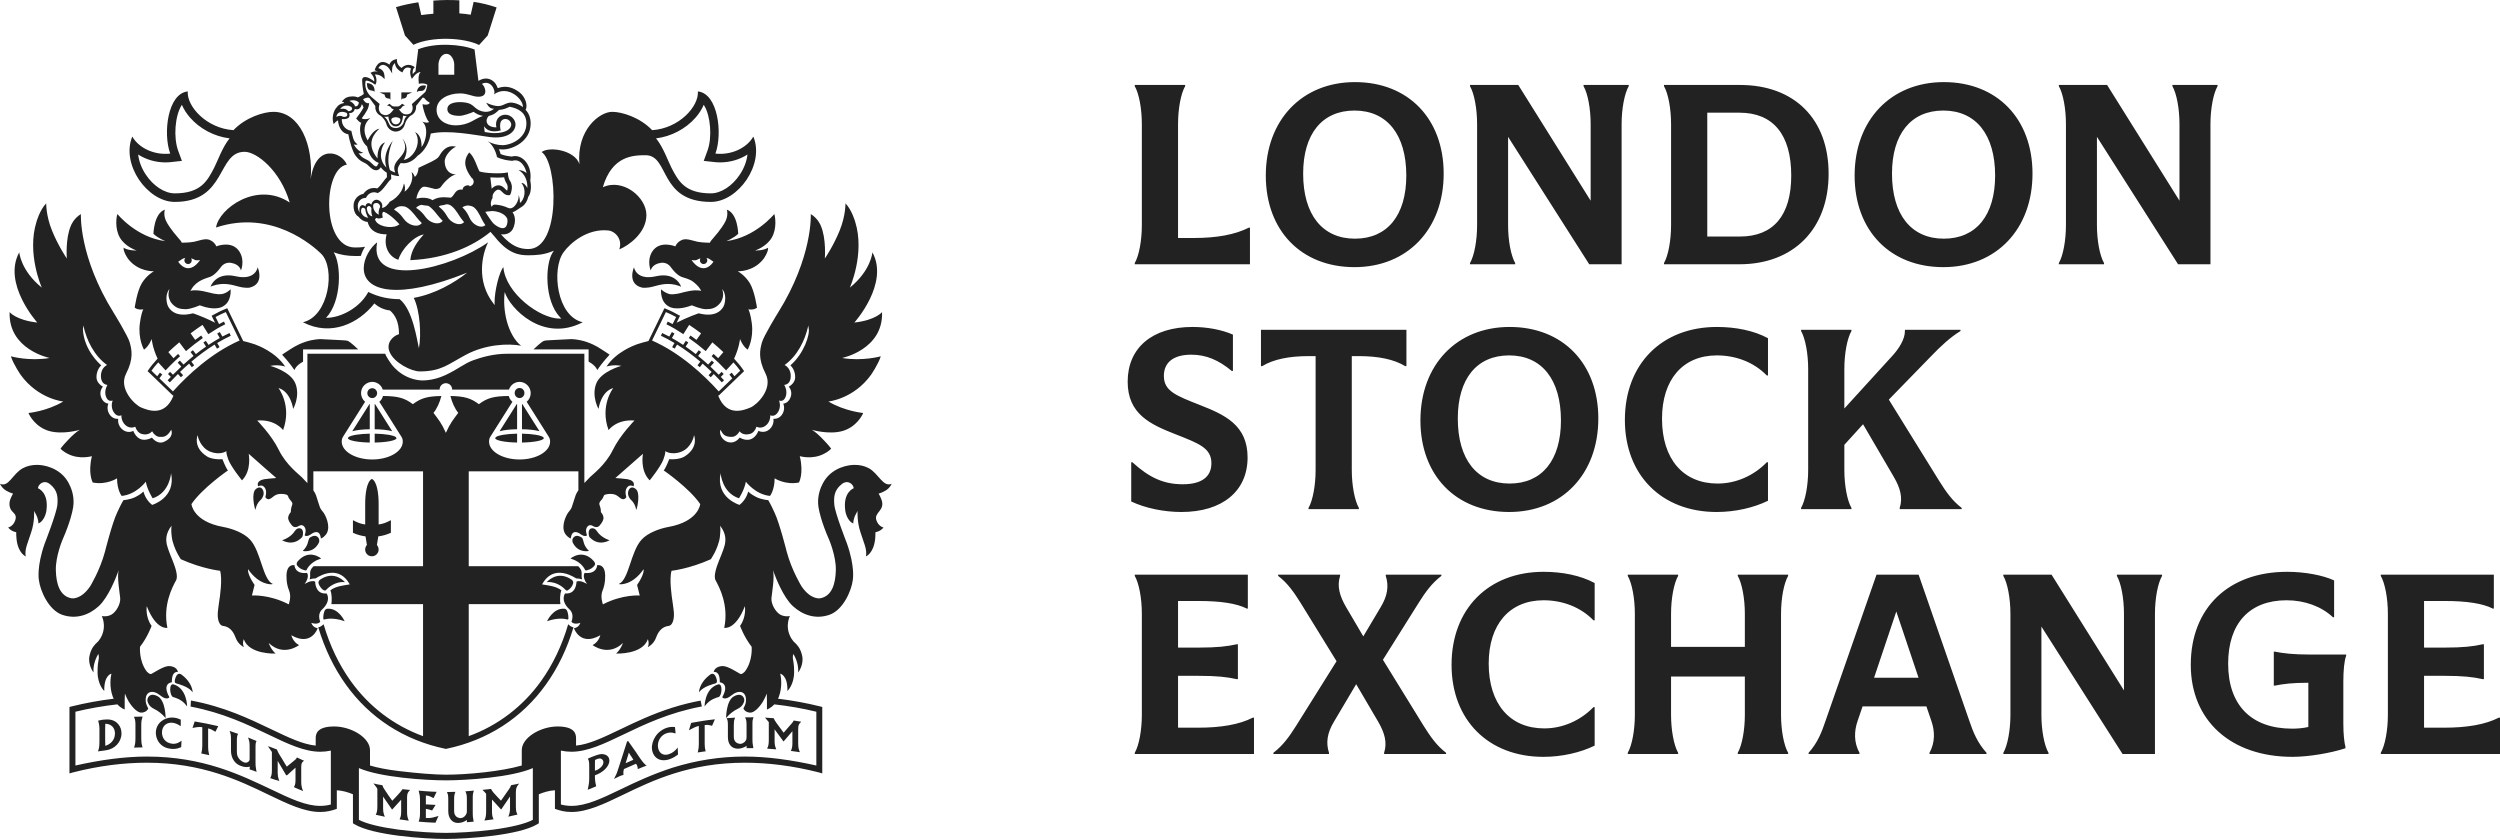<svg width="119" height="40" viewBox="0 0 119 40" fill="none" xmlns="http://www.w3.org/2000/svg">
<path d="M113.325 35.833C113.528 35.48 113.663 34.763 113.663 34.024V29.221C113.663 28.482 113.528 27.765 113.325 27.412V27.355H118.707V28.971H118.662C118.178 28.721 117.401 28.607 116.365 28.607H115.385V30.826H116.343C117.243 30.826 117.728 30.769 118.178 30.667H118.234V32.328H118.178C117.728 32.226 117.243 32.169 116.343 32.169H115.385V34.638H116.343C117.424 34.638 118.302 34.49 118.944 34.16H119V35.89H113.325V35.833ZM104.281 31.645C104.281 28.936 106.082 27.218 108.863 27.218C109.708 27.218 110.563 27.378 111.104 27.628V29.381H111.048C110.507 28.869 109.708 28.573 108.841 28.573C107.084 28.573 106.06 29.665 106.06 31.588C106.06 33.58 107.175 34.684 109.111 34.684C109.37 34.684 109.629 34.661 109.877 34.604V32.499C109.111 32.499 108.683 32.556 108.289 32.635H108.233V31.019H108.289C108.694 31.099 109.145 31.156 109.966 31.156H111.678V31.213C111.588 31.441 111.543 31.907 111.543 32.431V34.444C111.543 34.968 111.588 35.332 111.644 35.56V35.617C110.957 35.844 109.899 36.026 109.122 36.026C106.184 36.026 104.281 34.297 104.281 31.645ZM97.171 29.824V34.023C97.171 34.763 97.306 35.48 97.509 35.833V35.89H95.359V35.833C95.561 35.48 95.696 34.763 95.696 34.024V29.221C95.696 28.482 95.561 27.765 95.358 27.412V27.355H97.655L101.101 32.863V29.221C101.101 28.482 100.966 27.765 100.763 27.412V27.355H102.914V27.412C102.711 27.765 102.576 28.482 102.576 29.221V35.89H101.033L97.171 29.824ZM91.323 32.26L90.264 29.108L89.206 32.26H91.323ZM93.735 34.297C93.927 34.866 94.129 35.355 94.557 35.833V35.89H91.844V35.833C92.114 35.343 92.103 34.809 91.934 34.319L91.697 33.626H88.658L88.421 34.319C88.252 34.809 88.241 35.343 88.511 35.833V35.89H86.09V35.833C86.518 35.355 86.709 34.866 86.901 34.297L89.322 27.355H91.326L93.735 34.297ZM77.819 29.221C77.819 28.482 77.684 27.765 77.481 27.412V27.355H79.879V27.412C79.677 27.765 79.542 28.482 79.542 29.221V30.792H83.055V29.221C83.055 28.482 82.919 27.765 82.717 27.412V27.355H85.115V27.412C84.912 27.765 84.777 28.482 84.777 29.221V34.023C84.777 34.763 84.912 35.48 85.115 35.833V35.89H82.717V35.833C82.919 35.48 83.055 34.763 83.055 34.024V32.203H79.542V34.023C79.542 34.763 79.677 35.48 79.879 35.833V35.89H77.481V35.833C77.684 35.48 77.819 34.763 77.819 34.024V29.221ZM69.094 31.645C69.094 28.982 70.851 27.218 73.474 27.218C74.363 27.218 75.231 27.389 75.906 27.753V29.528H75.85C75.219 28.88 74.352 28.573 73.474 28.573C71.853 28.573 70.862 29.722 70.862 31.588C70.862 33.5 71.864 34.672 73.508 34.672C74.375 34.672 75.219 34.308 75.85 33.659H75.906V35.491C75.231 35.822 74.352 36.026 73.463 36.026C70.85 36.026 69.094 34.274 69.094 31.645ZM63.62 31.474L61.909 28.698C61.593 28.197 61.301 27.765 60.839 27.412V27.355H63.789V27.412C63.632 27.901 63.767 28.368 64.07 28.891L64.893 30.291L65.726 28.891C66.041 28.368 66.12 27.901 65.962 27.412V27.355H68.609V27.412C68.147 27.765 67.843 28.197 67.527 28.698L65.827 31.406L67.764 34.547C68.079 35.048 68.372 35.48 68.833 35.833V35.89H65.883V35.833C66.041 35.343 65.906 34.877 65.602 34.354L64.554 32.567L63.496 34.354C63.181 34.877 63.102 35.343 63.26 35.833V35.89H60.614V35.833C61.076 35.48 61.38 35.048 61.696 34.547L63.62 31.474ZM54.015 35.833C54.217 35.48 54.352 34.763 54.352 34.024V29.221C54.352 28.482 54.217 27.765 54.015 27.412V27.355H59.397V28.971H59.352C58.868 28.721 58.091 28.607 57.055 28.607H56.075V30.826H57.032C57.933 30.826 58.417 30.769 58.868 30.667H58.924V32.328H58.868C58.417 32.226 57.933 32.169 57.032 32.169H56.075V34.638H57.032C58.113 34.638 58.991 34.49 59.633 34.16H59.69V35.89H54.014L54.015 35.833ZM86.069 22.368V17.566C86.069 16.826 85.933 16.109 85.731 15.756V15.7H88.129V15.757C87.926 16.109 87.791 16.826 87.791 17.566V19.444L90.043 16.974C90.403 16.587 90.674 16.143 90.674 15.757V15.7H93.319V15.757C92.835 16.052 92.374 16.484 91.957 16.917L89.908 19.022L92.306 22.892C92.621 23.392 92.914 23.825 93.376 24.177V24.234H90.426V24.177C90.584 23.688 90.449 23.221 90.144 22.698L88.681 20.194L87.791 21.173V22.368C87.791 23.108 87.926 23.825 88.129 24.177V24.234H85.731V24.177C85.933 23.825 86.069 23.108 86.069 22.368ZM77.344 19.99C77.344 17.327 79.1 15.563 81.724 15.563C82.613 15.563 83.48 15.734 84.156 16.098V17.873H84.1C83.469 17.224 82.602 16.917 81.724 16.917C80.102 16.917 79.112 18.067 79.112 19.933C79.112 21.845 80.114 23.017 81.757 23.017C82.624 23.017 83.469 22.653 84.1 22.004H84.156V23.836C83.48 24.166 82.602 24.371 81.712 24.371C79.1 24.371 77.344 22.618 77.344 19.99ZM69.391 19.921C69.391 21.868 70.303 23.017 71.858 23.017C73.4 23.017 74.301 21.902 74.301 20.012C74.301 18.067 73.389 16.917 71.835 16.917C70.292 16.917 69.391 18.032 69.391 19.921ZM76.08 19.921C76.08 22.562 74.357 24.371 71.835 24.371C69.302 24.371 67.612 22.63 67.612 20.012C67.612 17.372 69.335 15.563 71.858 15.563C74.391 15.563 76.08 17.304 76.08 19.921ZM64.683 16.951H64.345V22.368C64.345 23.108 64.481 23.825 64.683 24.177V24.235H62.285V24.178C62.488 23.825 62.623 23.108 62.623 22.368V16.951H62.285C61.373 16.951 60.618 17.099 60.078 17.429H60.022V15.7H66.946V17.429H66.89C66.35 17.099 65.595 16.951 64.683 16.951ZM53.846 23.871V22.004H53.902C54.713 22.744 55.4 23.051 56.3 23.051C57.178 23.051 57.663 22.71 57.663 22.05C57.663 21.321 57.055 21.105 55.962 20.673C54.769 20.206 53.677 19.717 53.677 18.169C53.677 16.553 54.848 15.563 56.762 15.563C57.449 15.563 58.136 15.688 58.687 15.927V17.657H58.631C58.001 17.134 57.404 16.883 56.706 16.883C55.873 16.883 55.4 17.236 55.4 17.896C55.4 18.624 56.008 18.84 57.1 19.273C58.293 19.74 59.385 20.229 59.385 21.776C59.385 23.381 58.181 24.371 56.233 24.371C55.4 24.371 54.521 24.189 53.846 23.871ZM99.814 6.514V10.713C99.814 11.453 99.949 12.169 100.152 12.522V12.579H98.001V12.522C98.204 12.169 98.339 11.453 98.339 10.713V5.911C98.339 5.171 98.204 4.454 98.001 4.102V4.044H100.298L103.743 9.553V5.911C103.743 5.171 103.608 4.454 103.406 4.101V4.044H105.556V4.101C105.354 4.454 105.218 5.171 105.218 5.911V12.579H103.676L99.814 6.514ZM90.059 8.266C90.059 10.212 90.971 11.361 92.525 11.361C94.067 11.361 94.968 10.246 94.968 8.357C94.968 6.412 94.056 5.262 92.502 5.262C90.96 5.262 90.059 6.378 90.059 8.266ZM96.747 8.266C96.747 10.906 95.024 12.716 92.502 12.716C89.969 12.716 88.28 10.975 88.28 8.357C88.28 5.717 90.003 3.908 92.525 3.908C95.058 3.908 96.747 5.649 96.747 8.266ZM82.798 5.364H81.266V11.259H82.82C84.419 11.259 85.263 10.246 85.263 8.357C85.263 6.412 84.407 5.364 82.798 5.364ZM82.798 12.579H79.206V12.522C79.408 12.169 79.543 11.453 79.543 10.713V5.911C79.543 5.171 79.408 4.454 79.206 4.102V4.044H82.82C85.421 4.044 87.042 5.672 87.042 8.267C87.042 10.895 85.376 12.579 82.798 12.579ZM71.785 6.514V10.713C71.785 11.453 71.92 12.169 72.123 12.522V12.579H69.972V12.522C70.175 12.169 70.31 11.453 70.31 10.713V5.911C70.31 5.171 70.175 4.454 69.972 4.102V4.044H72.269L75.715 9.553V5.911C75.715 5.171 75.58 4.454 75.377 4.101V4.044H77.528V4.101C77.325 4.454 77.189 5.171 77.189 5.911V12.579H75.647L71.785 6.514ZM62.03 8.266C62.03 10.212 62.942 11.361 64.496 11.361C66.039 11.361 66.94 10.246 66.94 8.357C66.94 6.412 66.028 5.262 64.474 5.262C62.931 5.262 62.03 6.378 62.03 8.266ZM68.719 8.266C68.719 10.906 66.996 12.716 64.474 12.716C61.94 12.716 60.252 10.975 60.252 8.357C60.252 5.717 61.974 3.908 64.496 3.908C67.03 3.908 68.719 5.649 68.719 8.266ZM54.014 12.522C54.217 12.169 54.352 11.453 54.352 10.713V5.911C54.352 5.171 54.217 4.454 54.014 4.102V4.044H56.413V4.102C56.21 4.454 56.075 5.171 56.075 5.911V11.328H56.84C57.921 11.328 58.789 11.168 59.441 10.838H59.498V12.579H54.015L54.014 12.522ZM38.858 33.878V36.439C37.669 36.172 36.524 36.012 35.453 36.012C34.263 36.012 33.14 36.193 32.019 36.541C31.053 36.853 30.246 37.232 29.534 37.578C28.617 38.018 27.892 38.36 27.204 38.36C27.033 38.361 26.863 38.338 26.699 38.294V35.729C26.865 35.765 27.034 35.783 27.204 35.783C27.955 35.783 28.744 35.411 29.656 34.972C30.668 34.486 31.858 33.915 33.407 33.627L33.349 33.348C32.9 33.432 32.456 33.543 32.019 33.68C31.052 33.985 30.245 34.371 29.534 34.713C28.712 35.105 28.045 35.429 27.42 35.49V35.138C27.42 34.922 27.348 34.58 26.538 34.58C25.729 34.58 24.836 35.111 24.836 35.708V36.438C23.851 36.723 22.232 36.875 21.224 36.875C20.709 36.875 19.852 36.807 18.98 36.701C18.43 36.634 17.968 36.546 17.612 36.438V35.708C17.612 35.11 16.718 34.58 15.908 34.58C15.1 34.58 15.027 34.922 15.027 35.138V35.49C14.402 35.429 13.735 35.105 12.913 34.713C11.882 34.22 10.672 33.636 9.089 33.345L9.072 33.633C10.606 33.924 11.786 34.489 12.791 34.972C13.703 35.411 14.491 35.783 15.243 35.783C15.412 35.783 15.582 35.765 15.748 35.729V38.294C15.583 38.338 15.413 38.361 15.243 38.36C14.555 38.36 13.83 38.018 12.912 37.578C11.469 36.895 9.673 36.012 6.994 36.012C5.923 36.012 4.779 36.172 3.59 36.439V33.878C4.248 33.719 4.915 33.602 5.587 33.527C5.758 33.715 5.935 33.772 5.935 33.772C5.929 33.682 5.935 32.933 5.955 33.028C5.976 33.122 6.127 33.396 6.127 33.396C6.174 33.474 6.487 33.962 6.77 33.919C6.969 33.889 7.035 33.777 7.056 33.724L7.049 33.709C6.949 33.526 6.938 33.404 6.938 33.404C6.885 32.866 7.303 32.833 7.612 33.09C7.951 33.373 8.064 33.188 8.064 33.188C7.685 32.51 8.181 32.476 8.181 32.476C8.171 31.903 8.466 31.989 8.466 31.989C8.451 31.844 8.304 31.715 8.049 31.704C7.801 31.695 7.298 32.034 7.209 32.077C7.12 32.12 6.98 31.956 6.98 31.956C6.6 31.447 6.666 30.785 6.666 30.785C7.026 30.324 7.216 29.793 7.216 29.793C6.901 29.35 6.987 28.853 6.987 28.853C7.431 30.005 7.968 29.886 7.968 29.886C7.746 28.8 8.204 27.947 8.381 27.623C8.492 27.42 8.334 26.978 8.218 26.686C8.218 26.686 7.992 26.15 7.946 25.942C7.9 25.733 7.859 25.421 8.167 25.022L8.164 25.051C8.147 25.174 8.147 25.313 8.177 25.562C8.206 25.812 8.339 26.145 8.433 26.322C8.486 26.424 8.544 26.523 8.607 26.619C9.646 27.084 10.477 27.169 10.477 27.169C10.595 27.562 10.466 28.433 10.43 28.651C10.395 28.87 10.366 29.158 10.366 29.158C10.352 29.321 10.368 29.766 10.627 29.796C10.886 29.826 11.089 30.005 11.21 30.342C11.331 30.68 11.609 30.805 11.609 30.805C11.521 30.623 11.603 30.425 11.603 30.425C11.861 31.169 13.119 31.11 13.119 31.11C12.886 30.905 12.791 30.606 12.791 30.606C13.495 31.283 14.235 30.706 14.235 30.706C13.94 30.558 13.868 30.237 13.868 30.237C14.824 30.789 15.122 29.905 15.122 29.905C14.867 29.86 14.821 29.65 14.821 29.65C15.161 29.757 15.243 29.589 15.243 29.589C15.086 29.201 15.335 29.009 15.335 29.009C15.797 28.576 15.545 28.247 15.545 28.247C14.994 28.304 15.001 27.682 15.001 27.682C14.795 27.596 14.5 27.801 14.5 27.801C14.762 27.43 14.611 27.271 14.611 27.271C14.019 27.337 14.015 26.898 14.015 26.898C13.767 26.881 13.685 27.063 13.652 27.219C13.619 27.374 13.626 27.794 13.757 28.099C13.888 28.404 13.744 28.767 13.744 28.767C12.8 28.278 11.992 28.347 11.992 28.347L12.117 27.844C11.744 27.298 11.809 27.096 11.809 27.096C12.346 27.871 12.928 27.811 12.928 27.811L12.985 27.799H12.989C12.5 27.592 12.432 26.265 11.904 25.687C11.607 25.362 11.05 25.16 10.62 25.082C9.187 24.822 9.114 23.998 9.114 23.998L9.116 23.991C9.633 23.23 10.85 22.392 10.85 22.392C10.751 22.281 10.588 21.858 10.588 21.858C10.093 21.892 9.858 21.729 9.858 21.729C9.164 21.292 9.406 20.716 9.406 20.716C9.412 20.783 9.54 21.316 10.012 21.502C10.483 21.686 10.781 21.472 10.781 21.472C10.781 21.472 10.739 21.531 10.869 21.879C11 22.225 11.518 22.865 11.518 22.865C11.995 22.392 11.838 21.6 11.838 21.6C12.025 21.772 13.15 22.753 13.15 22.753C13.078 22.751 12.575 22.81 12.575 22.81C12.152 22.892 12.29 23.149 12.29 23.149C12.403 23.089 12.541 23.087 12.628 23.258C12.714 23.428 12.629 23.665 12.629 23.665C12.744 23.827 12.85 23.774 13.038 23.616C13.226 23.457 13.552 23.515 13.634 23.544C13.716 23.572 13.718 23.648 13.744 23.702C13.789 23.793 13.969 23.926 13.907 24.029C13.838 24.212 13.842 24.377 13.842 24.377C13.842 24.377 13.737 24.485 13.719 24.612C13.701 24.739 13.774 24.862 13.896 25.01C14.018 25.158 14.182 25.058 14.182 25.058C14.219 25.038 14.363 24.931 14.478 25.062C14.622 25.226 14.499 25.48 14.499 25.48C14.601 25.571 14.758 25.456 14.792 25.437C14.825 25.418 14.966 25.297 15.111 25.334C15.257 25.371 15.276 25.637 15.276 25.637C15.485 25.54 15.563 25.367 15.563 25.367C15.74 25.015 15.484 24.518 15.405 24.409C15.328 24.3 15.268 24.25 15.228 24.146C15.188 24.043 15.117 23.801 15.047 23.586C15.023 23.511 14.975 23.427 14.916 23.341V22.434H20.137V26.951H14.927C14.653 27.206 14.821 27.362 14.738 27.577C14.831 27.553 14.889 27.534 15.015 27.535C15.37 27.311 16.168 26.943 16.649 27.817C16.354 27.868 15.986 27.897 15.726 28.099C15.801 28.28 15.8 28.584 15.774 28.758H20.137V35.041C18.743 34.529 17.567 33.636 16.695 32.419C16.13 31.63 15.699 30.727 15.403 29.714C15.323 29.79 15.235 29.853 15.149 29.859C15.453 30.876 15.893 31.789 16.464 32.587C17.603 34.179 19.239 35.234 21.195 35.642L21.224 35.648L21.253 35.642C23.209 35.234 24.845 34.179 25.983 32.587C26.556 31.789 26.995 30.876 27.299 29.859C27.213 29.853 27.125 29.79 27.046 29.715C26.748 30.727 26.318 31.631 25.754 32.419C24.895 33.624 23.695 34.538 22.312 35.04V28.758H26.675C26.648 28.584 26.648 28.28 26.723 28.099C26.463 27.897 26.094 27.868 25.801 27.817C26.281 26.943 27.078 27.311 27.433 27.535C27.559 27.534 27.617 27.553 27.711 27.577C27.627 27.362 27.795 27.206 27.522 26.951H22.312V22.434H27.532V23.335C27.471 23.422 27.421 23.509 27.396 23.586L27.215 24.146C27.176 24.25 27.116 24.299 27.038 24.409C26.959 24.518 26.703 25.015 26.88 25.367C26.88 25.367 26.958 25.54 27.167 25.637C27.167 25.637 27.186 25.372 27.332 25.334C27.477 25.296 27.618 25.417 27.651 25.437C27.684 25.457 27.843 25.571 27.944 25.48C27.944 25.48 27.822 25.226 27.965 25.062C28.08 24.931 28.224 25.038 28.261 25.058C28.261 25.058 28.425 25.158 28.547 25.01C28.669 24.862 28.742 24.739 28.724 24.612C28.706 24.484 28.602 24.377 28.602 24.377C28.608 24.048 28.45 24.026 28.578 23.856C28.799 23.622 28.687 23.588 28.809 23.544C28.891 23.515 29.217 23.458 29.405 23.616C29.593 23.774 29.699 23.827 29.815 23.665C29.815 23.665 29.73 23.428 29.815 23.258C29.902 23.087 30.041 23.089 30.153 23.149C30.153 23.149 30.291 22.892 29.869 22.81C29.869 22.81 29.366 22.751 29.292 22.753L30.605 21.6C30.605 21.6 30.448 22.392 30.926 22.865C30.926 22.865 31.443 22.225 31.574 21.879C31.704 21.531 31.662 21.472 31.662 21.472C31.662 21.472 31.96 21.685 32.431 21.502C32.903 21.316 33.031 20.783 33.037 20.716C33.037 20.716 33.28 21.292 32.585 21.729C32.585 21.729 32.35 21.892 31.855 21.858C31.855 21.858 31.692 22.282 31.593 22.392C31.593 22.392 32.81 23.23 33.327 23.99L33.33 23.997C33.33 23.997 33.256 24.822 31.823 25.082C31.393 25.16 30.836 25.362 30.54 25.687C30.011 26.265 29.943 27.592 29.453 27.799H29.459L29.515 27.811C29.515 27.811 30.097 27.871 30.634 27.096C30.634 27.096 30.699 27.298 30.326 27.844L30.451 28.347C30.451 28.347 29.643 28.278 28.699 28.767C28.699 28.767 28.555 28.403 28.686 28.099C28.818 27.796 28.823 27.374 28.791 27.219C28.759 27.063 28.676 26.881 28.428 26.898C28.428 26.898 28.424 27.337 27.832 27.271C27.832 27.271 27.681 27.43 27.943 27.801C27.943 27.801 27.648 27.596 27.442 27.682C27.442 27.682 27.449 28.304 26.898 28.247C26.898 28.247 26.647 28.576 27.108 29.009C27.108 29.009 27.357 29.201 27.2 29.589C27.2 29.589 27.282 29.757 27.622 29.65C27.622 29.65 27.576 29.86 27.321 29.905C27.321 29.905 27.619 30.789 28.575 30.237C28.575 30.237 28.503 30.558 28.208 30.706C28.208 30.706 28.948 31.283 29.652 30.606C29.652 30.606 29.557 30.905 29.324 31.11C29.324 31.11 30.582 31.169 30.84 30.425C30.84 30.425 30.922 30.623 30.834 30.805C30.834 30.805 31.112 30.68 31.233 30.342C31.354 30.005 31.558 29.827 31.816 29.796C32.074 29.766 32.091 29.321 32.078 29.158C32.078 29.158 32.048 28.87 32.013 28.651C31.978 28.433 31.848 27.562 31.966 27.169C31.966 27.169 32.798 27.084 33.836 26.619C33.836 26.619 33.917 26.498 34.011 26.322C34.104 26.145 34.238 25.812 34.266 25.562C34.295 25.313 34.296 25.174 34.28 25.051L34.276 25.022C34.584 25.421 34.543 25.733 34.498 25.942C34.452 26.151 34.225 26.686 34.225 26.686C34.109 26.978 33.952 27.42 34.062 27.622C34.238 27.947 34.697 28.8 34.474 29.886C34.474 29.886 35.012 30.005 35.456 28.853C35.456 28.853 35.542 29.35 35.227 29.793C35.227 29.793 35.418 30.324 35.778 30.785C35.778 30.785 35.843 31.447 35.463 31.956C35.463 31.956 35.322 32.121 35.234 32.077C35.147 32.033 34.642 31.695 34.394 31.704C34.139 31.715 33.992 31.844 33.977 31.989C33.977 31.989 34.272 31.903 34.262 32.476C34.262 32.476 34.757 32.51 34.379 33.188C34.379 33.188 34.492 33.373 34.831 33.09C35.14 32.833 35.559 32.866 35.505 33.404C35.505 33.404 35.494 33.526 35.394 33.709L35.387 33.724C35.408 33.777 35.474 33.889 35.673 33.919C35.956 33.962 36.269 33.474 36.316 33.396C36.316 33.396 36.467 33.122 36.488 33.028C36.507 32.933 36.514 33.682 36.507 33.772C36.507 33.772 36.685 33.715 36.856 33.528C37.53 33.602 38.199 33.718 38.858 33.878ZM25.363 37.949V39.024C25.005 39.212 24.352 39.372 23.467 39.492C22.597 39.602 21.738 39.645 21.224 39.645C20.709 39.645 19.851 39.602 18.98 39.492C18.095 39.372 17.442 39.212 17.084 39.024V36.561C18.091 37.003 20.256 37.145 21.224 37.145C22.191 37.145 24.357 37.003 25.363 36.561V37.949ZM7.774 21.044C7.57 21.12 7.367 21 7.232 20.831C7.184 20.858 7.034 20.934 6.864 20.934C6.609 20.934 6.44 20.744 6.342 20.509C5.984 20.697 5.563 20.336 5.628 19.934C5.272 19.973 5.017 19.546 5.16 19.214C5.088 19.206 4.902 19.159 4.812 18.906C4.78 18.823 4.771 18.732 4.786 18.644C4.801 18.556 4.84 18.474 4.899 18.406C4.824 18.364 4.601 18.218 4.593 17.971C4.585 17.706 4.706 17.496 4.818 17.389C4.697 17.285 4.003 16.647 3.947 15.691C3.947 15.685 3.946 15.642 3.953 15.616C3.953 15.612 3.966 15.496 3.966 15.492C4.121 16.204 4.485 16.935 5.095 17.373C4.904 17.475 4.8 17.671 4.804 17.911C4.808 18.183 4.949 18.305 5.113 18.323C4.944 18.619 5.035 18.851 5.045 18.877C5.102 19.034 5.203 19.116 5.362 19.066C5.251 19.361 5.392 19.584 5.407 19.61C5.497 19.76 5.601 19.791 5.674 19.791C5.71 19.791 5.747 19.783 5.779 19.766C5.762 20.055 5.978 20.353 6.258 20.353C6.32 20.353 6.382 20.339 6.437 20.311C6.489 20.481 6.608 20.622 6.746 20.655C6.771 20.662 7.053 20.751 7.24 20.53C7.338 20.699 7.473 20.795 7.607 20.795C7.732 20.795 7.935 20.84 8.15 20.455C8.266 20.782 7.969 20.968 7.774 21.044ZM8.232 18.632L7.587 18.009C7.624 17.958 7.668 17.898 7.723 17.829L7.613 17.739C7.568 17.795 7.525 17.852 7.484 17.91L7.21 17.646C7.292 17.529 7.399 17.396 7.532 17.25L7.882 17.631C8.033 17.468 8.189 17.311 8.351 17.159C8.423 17.09 8.496 17.022 8.571 16.955L8.478 16.847C8.403 16.913 8.33 16.981 8.258 17.05L8.012 16.761C8.182 16.6 8.357 16.445 8.535 16.295L8.851 16.714C9.11 16.494 9.379 16.285 9.656 16.089L9.576 15.971C9.48 16.039 9.385 16.108 9.291 16.178L9.072 15.867C9.257 15.727 9.447 15.593 9.64 15.464L9.916 15.906C10.227 15.703 10.412 15.589 10.722 15.435L10.66 15.306C10.582 15.345 10.504 15.385 10.428 15.427L10.261 15.09C10.44 14.994 10.6 14.916 10.748 14.855L11.406 16.208C10.062 16.801 8.948 17.839 8.232 18.632ZM16.334 20.779L17.378 19.125C17.315 19.072 17.265 19.005 17.232 18.929C17.199 18.853 17.183 18.77 17.188 18.688C17.191 18.605 17.214 18.524 17.255 18.451C17.295 18.379 17.351 18.317 17.419 18.27C17.487 18.224 17.564 18.194 17.646 18.182C17.727 18.171 17.81 18.179 17.888 18.206C17.966 18.233 18.036 18.277 18.094 18.336C18.152 18.395 18.195 18.467 18.221 18.546H20.925V18.542C20.925 18.462 20.956 18.385 21.012 18.328C21.069 18.272 21.145 18.24 21.224 18.24C21.303 18.24 21.379 18.272 21.436 18.328C21.492 18.385 21.523 18.462 21.523 18.542V18.546H24.227C24.262 18.439 24.329 18.346 24.419 18.279C24.51 18.213 24.619 18.178 24.73 18.177C25.022 18.177 25.261 18.418 25.261 18.713C25.261 18.791 25.244 18.869 25.211 18.941C25.178 19.012 25.13 19.075 25.07 19.125L26.114 20.779C26.162 20.848 26.185 20.929 26.185 21.021C26.185 21.491 25.533 21.871 24.731 21.871C23.929 21.871 23.279 21.491 23.279 21.021C23.279 20.929 23.299 20.848 23.346 20.779L24.391 19.125C24.306 19.053 24.245 18.957 24.217 18.849C23.518 18.856 23.201 18.934 22.795 19.239C22.402 18.944 22.093 18.862 21.44 18.849C21.515 19.151 21.645 19.446 21.813 19.652C21.581 19.962 21.426 20.148 21.224 20.602C21.023 20.148 20.866 19.962 20.634 19.653C20.803 19.446 20.933 19.151 21.009 18.849C20.355 18.862 20.044 18.944 19.652 19.239C19.247 18.934 18.93 18.856 18.23 18.849C18.202 18.957 18.142 19.053 18.057 19.125L19.102 20.779C19.15 20.847 19.172 20.929 19.172 21.021C19.172 21.491 18.521 21.871 17.718 21.871C16.916 21.871 16.266 21.491 16.266 21.021C16.266 20.929 16.288 20.848 16.334 20.779ZM31.697 14.855C31.845 14.916 32.004 14.994 32.183 15.091L32.017 15.427C31.94 15.386 31.862 15.345 31.784 15.306L31.722 15.435C32.029 15.588 32.213 15.701 32.528 15.906L32.804 15.465C32.997 15.593 33.187 15.727 33.372 15.867L33.153 16.178L32.869 15.971L32.788 16.089C33.075 16.291 33.321 16.484 33.593 16.714L33.909 16.296C34.085 16.443 34.26 16.599 34.432 16.761L34.186 17.05C34.106 16.974 34.035 16.907 33.967 16.847L33.873 16.955C34.112 17.17 34.342 17.396 34.562 17.631L34.912 17.25C35.044 17.396 35.152 17.529 35.234 17.646L34.96 17.91C34.925 17.86 34.883 17.805 34.831 17.739L34.72 17.83C34.767 17.888 34.813 17.948 34.857 18.009L34.212 18.632C33.496 17.839 32.382 16.802 31.038 16.208L31.697 14.855ZM34.294 20.455C34.408 20.661 34.472 20.796 34.837 20.796C34.938 20.796 35.085 20.736 35.204 20.53C35.232 20.563 35.361 20.74 35.698 20.656C35.79 20.633 35.937 20.538 36.007 20.311C36.055 20.333 36.106 20.353 36.185 20.353C36.265 20.353 36.38 20.33 36.492 20.219C36.639 20.073 36.672 19.883 36.664 19.767C36.706 19.784 36.725 19.791 36.77 19.791C36.843 19.791 36.946 19.76 37.037 19.61C37.085 19.529 37.115 19.438 37.122 19.344C37.13 19.249 37.116 19.154 37.082 19.067C37.241 19.116 37.342 19.035 37.399 18.877C37.453 18.73 37.448 18.529 37.33 18.323C37.614 18.292 37.639 18.008 37.64 17.911C37.64 17.878 37.655 17.537 37.349 17.373C37.956 16.938 38.321 16.209 38.477 15.492C38.477 15.497 38.49 15.612 38.49 15.616C38.572 15.909 38.265 16.839 37.625 17.389C37.738 17.497 37.859 17.706 37.85 17.971C37.843 18.218 37.62 18.364 37.545 18.407C37.604 18.474 37.643 18.556 37.658 18.644C37.673 18.732 37.664 18.823 37.632 18.906C37.541 19.16 37.356 19.206 37.284 19.214C37.318 19.3 37.33 19.394 37.319 19.486C37.307 19.578 37.273 19.666 37.219 19.741C37.175 19.806 37.114 19.859 37.043 19.893C36.972 19.927 36.894 19.941 36.816 19.934C36.862 20.216 36.648 20.557 36.309 20.557C36.237 20.558 36.166 20.541 36.101 20.509C35.914 20.963 35.553 21.029 35.212 20.831C34.779 21.375 34.156 20.845 34.294 20.455ZM8.664 12.335C8.712 12.306 8.765 12.286 8.82 12.276C8.792 12.307 8.776 12.348 8.775 12.391C8.776 12.438 8.794 12.483 8.827 12.517C8.86 12.55 8.905 12.569 8.952 12.569C8.983 12.569 9.014 12.56 9.041 12.544C9.068 12.528 9.09 12.505 9.105 12.477C9.12 12.449 9.127 12.418 9.127 12.386C9.126 12.354 9.116 12.323 9.1 12.296C9.153 12.313 9.209 12.334 9.271 12.368C9.355 12.415 9.523 12.377 9.523 12.377L9.517 12.386C9.517 12.386 9.015 13.194 8.48 12.46L8.664 12.335ZM32.926 12.386L32.921 12.377C32.921 12.377 33.088 12.415 33.172 12.369C33.234 12.334 33.291 12.313 33.344 12.296C33.327 12.323 33.318 12.354 33.317 12.386C33.316 12.418 33.324 12.449 33.339 12.477C33.354 12.505 33.376 12.528 33.403 12.544C33.43 12.561 33.461 12.569 33.492 12.569C33.539 12.569 33.584 12.55 33.617 12.517C33.65 12.483 33.668 12.438 33.668 12.391C33.668 12.348 33.652 12.308 33.624 12.276C33.702 12.291 33.757 12.32 33.78 12.335L33.964 12.461C33.429 13.194 32.926 12.386 32.926 12.386ZM42.444 23.026C42.045 23.214 41.811 22.536 41.363 22.291C41.156 22.177 40.924 22.125 40.668 22.128C40.668 22.128 39.86 22.11 39.337 22.747C39.337 22.747 38.773 23.409 38.991 24.299C38.991 24.299 39.084 24.826 39.472 25.705C39.472 25.705 39.801 26.482 39.786 27.136C39.771 27.791 39.6 28.38 39.036 28.48C39.036 28.48 38.593 28.562 38.152 27.907C38.152 27.907 37.695 27.174 37.449 26.265C37.449 26.265 37.107 24.902 36.871 24.406C36.871 24.406 36.683 23.988 36.568 23.807C36.568 23.807 36.262 23.787 36.001 23.66C35.739 23.532 35.614 23.397 35.614 23.397C35.614 23.397 35.532 23.784 35.201 24.033C35.201 24.033 34.057 23.704 34.301 22.522C34.301 22.522 34.359 23.454 35.176 23.719C35.176 23.719 35.427 23.335 35.504 22.93C35.504 22.93 35.954 23.538 36.651 23.606C36.651 23.606 36.87 23.341 36.873 22.768C36.873 22.768 37.37 23.098 38.03 22.967C38.03 22.967 38.27 22.546 38.07 21.713C38.07 21.713 38.668 21.895 39.23 21.597C39.23 21.597 39.449 21.489 39.563 21.355C39.563 21.355 39.473 21.224 39.233 20.973C38.992 20.718 38.813 20.557 38.647 20.46C38.647 20.46 39.45 20.701 40.104 20.516C40.756 20.33 41.053 19.765 41.086 19.658C41.086 19.658 40.214 19.578 39.431 19.112C39.431 19.112 40.63 18.996 41.461 17.841C41.461 17.841 41.805 17.342 41.926 16.96C41.926 16.96 41.055 17.206 40.08 17.04C40.08 17.04 42.051 16.643 41.986 14.856C41.986 14.856 41.684 15.24 40.668 15.353C40.668 15.353 42.339 13.499 41.527 12.011C41.527 12.011 41.461 12.877 40.453 13.691C40.453 13.691 41.18 12.07 40.708 10.561C40.708 10.561 40.551 9.992 40.244 9.681C40.244 9.681 40.258 10.261 39.968 10.974C39.678 11.688 39.307 12.239 39.262 12.305C39.262 12.305 39.34 11.346 39.065 10.733C39.065 10.733 38.941 10.399 38.593 10.19C38.593 10.19 38.702 12.219 37.031 14.889C37.031 14.889 36.352 15.986 36.265 16.309C36.178 16.639 36.069 17.063 36.442 17.788C36.815 18.514 36.02 19.277 35.725 19.396C35.431 19.516 34.606 19.873 34.193 18.85L34.178 18.808L34.204 18.837L35.419 17.666C35.264 17.433 35.146 17.295 34.943 17.072C35.185 16.559 35.225 16.134 35.225 16.134C35.225 16.134 35.341 16.468 35.588 16.645C35.588 16.645 35.887 16.135 35.785 15.381C35.785 15.381 35.73 14.929 35.623 14.725C35.623 14.725 35.864 14.776 36.032 14.646C36.032 14.646 35.926 13.867 35.693 13.481C35.459 13.095 35.117 12.911 35.117 12.911C35.117 12.911 35.852 12.954 36.343 12.326C36.343 12.326 36.574 12.012 36.563 11.79C36.563 11.79 36.393 11.926 35.936 11.924C35.936 11.924 36.475 11.76 36.735 11.313C36.995 10.866 36.897 10.29 36.855 10.188C36.855 10.188 35.958 11.302 34.573 11.478C34.573 11.478 34.936 11.329 35.139 11.13C35.139 11.13 35.123 10.161 34.596 9.979C34.596 9.979 34.698 10.267 34.492 10.608C34.492 10.608 34.325 10.918 33.919 11.372C33.919 11.372 33.817 11.478 33.79 11.554C33.79 11.554 33.411 11.551 33.201 11.507C32.992 11.464 32.716 11.347 32.507 11.405C32.507 11.405 32.254 11.472 32.146 11.727C32.146 11.727 31.385 11.412 31.035 11.994C30.779 12.423 30.975 12.876 30.975 12.876C30.975 12.876 31.018 12.578 31.45 12.512C31.45 12.512 31.722 12.452 31.913 12.691C31.913 12.691 32.164 13.069 32.431 13.175C32.61 13.246 32.826 13.271 33.026 13.436C33.026 13.436 33.227 13.589 33.327 13.758C33.343 13.789 33.361 13.819 33.379 13.848C33.379 13.848 33.199 13.784 32.837 13.848C32.475 13.913 32.423 13.953 32.275 13.976C32.127 14 31.956 14.031 31.833 13.987C31.833 13.987 31.646 13.941 31.468 13.771C31.468 13.771 31.394 14.393 31.886 14.614C31.886 14.614 32.144 14.757 32.662 14.62C32.662 14.62 32.892 14.553 32.935 14.533C32.935 14.533 33.364 14.721 33.612 14.718C33.861 14.716 34.089 14.678 34.305 14.393C34.305 14.393 34.461 14.164 34.413 13.914C34.413 13.914 34.392 13.783 34.377 13.759C34.377 13.759 34.627 14.012 34.471 14.515C34.471 14.515 34.325 15.01 33.642 14.975C33.642 14.975 33.491 14.972 33.254 14.914C33.254 14.914 32.735 15.089 32.207 15.361L32.37 15.03C32.097 14.881 31.951 14.801 31.627 14.672L30.867 16.233C30.744 16.264 30.467 16.335 30.323 16.387C30.161 16.445 29.322 16.759 28.869 17.449C28.869 17.449 29.18 17.337 29.577 17.416C29.577 17.416 28.592 17.672 28.372 18.278C28.153 18.884 28.49 19.466 28.49 19.466C28.49 19.466 28.592 18.645 29.191 18.47C29.191 18.47 28.539 19.3 28.968 20.472C28.968 20.472 29.341 19.947 30.201 20.017C30.201 20.017 29.518 20.706 29.169 21.422C28.82 22.136 28.197 22.593 28.084 22.711C28.038 22.76 27.932 22.865 27.816 22.991V16.838H24.173C23.47 16.835 22.893 17.018 22.54 17.143C22.085 17.306 21.836 17.557 21.203 17.854C20.571 18.151 20.021 18.107 20.021 18.107C19.05 18.022 18.583 17.267 18.583 17.267C18.583 17.267 18.373 16.965 18.334 16.837H14.632V22.996C14.514 22.867 14.406 22.761 14.36 22.711C14.247 22.592 13.623 22.135 13.274 21.422C12.926 20.706 12.243 20.017 12.243 20.017C13.102 19.947 13.475 20.472 13.475 20.472C13.905 19.3 13.253 18.469 13.253 18.469C13.852 18.645 13.954 19.465 13.954 19.465C13.954 19.465 14.291 18.883 14.071 18.278C13.852 17.673 12.866 17.416 12.866 17.416C13.263 17.337 13.574 17.449 13.574 17.449C13.122 16.759 12.283 16.445 12.121 16.387C11.977 16.335 11.7 16.263 11.577 16.233L10.817 14.671C10.519 14.79 10.382 14.861 10.073 15.03L10.236 15.36C9.898 15.188 9.548 15.039 9.19 14.914C8.953 14.972 8.802 14.975 8.802 14.975C8.119 15.01 7.972 14.515 7.972 14.515C7.817 14.012 8.067 13.758 8.067 13.758C8.052 13.782 8.03 13.914 8.03 13.914C7.983 14.163 8.138 14.393 8.138 14.393C8.355 14.678 8.582 14.715 8.832 14.718C9.081 14.721 9.509 14.533 9.509 14.533C9.552 14.552 9.782 14.62 9.782 14.62C10.3 14.756 10.557 14.613 10.557 14.613C11.05 14.393 10.976 13.771 10.976 13.771C10.663 14.068 10.417 14.014 10.168 13.976C10.047 13.957 9.374 13.737 9.064 13.848C9.072 13.829 9.117 13.758 9.117 13.758C9.369 13.333 9.853 13.237 10.012 13.175C10.28 13.069 10.531 12.691 10.531 12.691C10.722 12.452 10.994 12.512 10.994 12.512C11.426 12.578 11.469 12.876 11.469 12.876C11.469 12.876 11.665 12.423 11.408 11.994C11.059 11.412 10.298 11.726 10.298 11.726C10.189 11.472 9.937 11.405 9.937 11.405C9.727 11.347 9.452 11.464 9.242 11.507C9.033 11.55 8.653 11.553 8.653 11.553C8.627 11.478 8.525 11.372 8.525 11.372C8.119 10.918 7.952 10.608 7.952 10.608C7.746 10.267 7.848 9.979 7.848 9.979C7.321 10.161 7.304 11.13 7.304 11.13C7.507 11.329 7.87 11.478 7.87 11.478C6.486 11.302 5.589 10.188 5.589 10.188C5.547 10.289 5.448 10.865 5.708 11.313C5.969 11.76 6.508 11.924 6.508 11.924C6.05 11.926 5.881 11.79 5.881 11.79C5.87 12.012 6.1 12.326 6.1 12.326C6.591 12.954 7.327 12.911 7.327 12.911C7.327 12.911 6.983 13.096 6.751 13.481C6.518 13.866 6.412 14.645 6.412 14.645C6.58 14.776 6.821 14.725 6.821 14.725C6.713 14.928 6.659 15.38 6.659 15.38C6.556 16.135 6.855 16.645 6.855 16.645C7.103 16.468 7.219 16.134 7.219 16.134C7.219 16.134 7.258 16.558 7.501 17.071C7.305 17.286 7.185 17.424 7.025 17.665L8.24 18.836L8.266 18.808L8.25 18.85C7.838 19.872 7.013 19.515 6.719 19.396C6.424 19.277 5.628 18.512 6.001 17.788C6.374 17.064 6.266 16.639 6.178 16.308C6.091 15.986 5.412 14.889 5.412 14.889C3.742 12.218 3.851 10.19 3.851 10.19C3.503 10.399 3.379 10.733 3.379 10.733C3.104 11.345 3.181 12.305 3.181 12.305C3.137 12.239 2.765 11.688 2.475 10.974C2.185 10.26 2.2 9.681 2.2 9.681C1.892 9.992 1.736 10.561 1.736 10.561C1.264 12.07 1.99 13.691 1.99 13.691C0.983 12.877 0.917 12.01 0.917 12.01C0.104 13.499 1.775 15.353 1.775 15.353C0.759 15.24 0.458 14.856 0.458 14.856C0.393 16.643 2.364 17.04 2.364 17.04C1.388 17.206 0.518 16.96 0.518 16.96C0.638 17.342 0.983 17.841 0.983 17.841C1.814 18.996 3.012 19.112 3.012 19.112C2.229 19.578 1.357 19.658 1.357 19.658C1.391 19.765 1.687 20.33 2.34 20.516C2.993 20.701 3.797 20.46 3.797 20.46C3.63 20.557 3.451 20.718 3.211 20.972C2.97 21.224 2.881 21.355 2.881 21.355C2.994 21.489 3.214 21.597 3.214 21.597C3.775 21.895 4.374 21.713 4.374 21.713C4.173 22.546 4.414 22.967 4.414 22.967C5.074 23.098 5.571 22.768 5.571 22.768C5.573 23.341 5.792 23.606 5.792 23.606C6.49 23.538 6.94 22.93 6.94 22.93C7.017 23.335 7.267 23.719 7.267 23.719C8.085 23.454 8.143 22.522 8.143 22.522C8.386 23.703 7.242 24.033 7.242 24.033C6.912 23.784 6.829 23.397 6.829 23.397C6.829 23.397 6.705 23.531 6.443 23.66C6.181 23.788 5.876 23.807 5.876 23.807C5.761 23.988 5.573 24.406 5.573 24.406C5.336 24.902 4.995 26.265 4.995 26.265C4.749 27.174 4.292 27.907 4.292 27.907C3.851 28.562 3.408 28.48 3.408 28.48C2.844 28.38 2.672 27.79 2.658 27.136C2.643 26.482 2.971 25.705 2.971 25.705C3.359 24.826 3.452 24.299 3.452 24.299C3.67 23.409 3.106 22.747 3.106 22.747C2.584 22.11 1.776 22.128 1.776 22.128C1.52 22.126 1.288 22.177 1.08 22.291C0.595 22.557 0.409 23.219 0 23.026C0.05 23.149 0.16 23.253 0.16 23.253C0.329 23.417 0.622 23.496 0.622 23.496C0.622 23.496 0.544 23.623 0.488 23.775C0.439 23.905 0.437 24.049 0.482 24.181C0.569 24.424 0.831 24.442 0.73 24.754C0.63 25.065 0.388 25.108 0.388 25.108C0.537 25.302 0.772 25.333 0.772 25.333C0.77 25.445 0.775 25.558 0.788 25.669C0.866 26.351 1.228 26.485 1.228 26.485C1.191 26.371 1.213 26.159 1.271 25.973C1.33 25.788 1.486 25.331 1.486 25.331C1.657 24.831 1.624 24.319 1.624 24.319L1.699 24.461C1.849 24.737 1.826 24.92 1.826 24.92C2.156 24.772 2.21 24.301 2.21 24.301C2.329 23.42 1.807 23.242 1.807 23.242C1.81 23.069 2.079 22.806 2.376 23.044C2.759 23.348 2.756 23.686 2.731 24.022C2.701 24.415 2.134 25.855 2.134 25.855C1.732 26.985 1.85 27.606 1.85 27.606C1.913 28.123 2.315 29.042 2.966 29.266C3.617 29.489 4.233 29.281 4.702 28.852C5.171 28.423 5.542 27.425 5.574 27.342C5.607 27.258 5.648 27.142 5.648 27.142C5.566 27.474 5.693 28.182 5.721 28.462C5.75 28.744 5.529 29.124 5.314 29.25C5.098 29.377 4.845 29.325 4.845 29.325C4.913 29.463 4.931 29.613 4.931 29.613C5.008 30.056 4.783 30.402 4.68 30.522C4.651 30.556 4.576 30.625 4.576 30.625C4.53 30.673 4.334 30.837 4.257 31.235C4.177 31.654 4.45 32.009 4.45 32.009C4.413 31.527 4.682 31.128 4.682 31.128C4.752 31.394 4.645 31.361 4.644 31.982C4.642 32.6 4.963 32.891 4.963 32.891C4.946 32.126 5.304 32.067 5.304 32.067C5.27 32.197 5.189 32.69 5.372 33.173C5.384 33.205 5.398 33.23 5.412 33.259C4.739 33.339 4.072 33.462 3.414 33.624L3.306 33.652V36.814L3.482 36.765C4.712 36.45 5.894 36.305 6.994 36.305C9.61 36.305 11.373 37.145 12.791 37.833C13.704 38.272 14.491 38.65 15.243 38.65C15.554 38.65 15.771 38.591 16.032 38.502V37.617C16.295 37.631 16.563 37.707 16.8 37.808V39.188L16.869 39.231C17.744 39.761 20.18 39.934 21.224 39.934C22.268 39.934 24.704 39.761 25.579 39.231L25.648 39.188V37.808C25.885 37.707 26.152 37.631 26.415 37.617V38.502C26.66 38.586 26.878 38.65 27.204 38.65C27.956 38.65 28.744 38.272 29.656 37.833C31.073 37.145 32.839 36.305 35.453 36.305C36.554 36.305 37.736 36.45 38.97 36.765L39.14 36.814V33.652L39.033 33.624C38.374 33.461 37.706 33.339 37.032 33.258C37.045 33.23 37.06 33.204 37.071 33.173C37.254 32.69 37.174 32.197 37.139 32.067C37.139 32.067 37.498 32.126 37.481 32.891C37.481 32.891 37.802 32.6 37.8 31.982C37.798 31.361 37.692 31.394 37.762 31.128C37.762 31.128 38.03 31.527 37.994 32.009C37.994 32.009 38.267 31.654 38.187 31.235C38.109 30.837 37.913 30.673 37.868 30.625C37.868 30.625 37.793 30.556 37.763 30.522C37.66 30.401 37.436 30.056 37.513 29.613C37.513 29.613 37.531 29.463 37.599 29.325C37.599 29.325 37.345 29.378 37.13 29.25C36.915 29.123 36.693 28.744 36.722 28.462C36.751 28.182 36.877 27.474 36.795 27.142L36.869 27.342C36.901 27.425 37.272 28.422 37.742 28.852C38.211 29.282 38.827 29.489 39.477 29.266C40.128 29.043 40.531 28.123 40.594 27.606C40.594 27.606 40.712 26.985 40.309 25.855C40.309 25.855 39.743 24.415 39.713 24.022C39.688 23.686 39.685 23.348 40.067 23.044C40.365 22.806 40.634 23.069 40.636 23.242C40.636 23.242 40.115 23.42 40.234 24.301C40.234 24.301 40.288 24.772 40.618 24.92C40.618 24.92 40.594 24.737 40.745 24.461L40.82 24.319C40.82 24.319 40.787 24.831 40.957 25.331L41.172 25.973C41.231 26.159 41.252 26.371 41.216 26.485C41.216 26.485 41.578 26.351 41.656 25.669C41.656 25.669 41.676 25.495 41.672 25.333C41.672 25.333 41.907 25.302 42.056 25.109C42.056 25.109 41.813 25.065 41.713 24.754C41.594 24.383 42.156 24.305 41.956 23.775C41.9 23.623 41.822 23.496 41.822 23.496C41.822 23.496 42.115 23.417 42.284 23.253C42.284 23.253 42.394 23.149 42.444 23.026ZM34.36 18.2L34.464 18.102C34.413 18.047 34.362 17.994 34.31 17.94L34.448 17.802L34.348 17.7L34.211 17.837C34.081 17.705 33.949 17.576 33.814 17.45L33.986 17.262L33.882 17.164L33.709 17.353C33.553 17.212 33.394 17.076 33.231 16.943L33.373 16.758L33.26 16.671L33.12 16.855C32.962 16.731 32.801 16.611 32.636 16.497L32.763 16.303L32.645 16.224L32.517 16.418C32.343 16.301 32.165 16.192 31.983 16.09L32.105 15.877L31.982 15.805L31.858 16.02C31.747 15.961 31.634 15.905 31.52 15.851L31.46 15.981C31.675 16.081 31.891 16.197 32.106 16.327L31.993 16.522L32.116 16.596L32.228 16.401C32.599 16.632 32.969 16.905 33.335 17.215L33.2 17.39L33.313 17.478L33.443 17.308C33.59 17.436 33.733 17.568 33.873 17.703L33.729 17.86L33.832 17.958L33.975 17.803C34.105 17.931 34.233 18.063 34.36 18.2ZM30.564 13.691C30.564 13.691 30.751 13.728 31.08 13.643C31.409 13.556 31.808 13.424 32.337 13.612L32.422 13.646C32.422 13.646 32.188 12.93 31.228 13.149C30.268 13.368 30.178 12.721 30.178 12.721C30.178 12.721 29.829 13.516 30.564 13.691ZM35.121 33.737C35.34 33.629 35.408 33.457 35.426 33.365C35.453 33.228 35.321 32.938 34.938 33.144C34.554 33.35 34.562 34.186 34.562 34.186L34.594 34.142C34.709 34.007 34.903 33.838 35.121 33.737ZM34.177 32.579C33.536 32.778 33.538 33.626 33.538 33.626L33.587 33.562C33.807 33.281 34.108 33.209 34.203 33.181C34.364 33.134 34.423 32.504 34.177 32.579ZM34.077 32.227C33.975 31.974 33.808 32.108 33.808 32.108C33.264 32.509 33.273 32.956 33.273 32.956L33.318 32.9C33.504 32.677 33.961 32.553 34.033 32.537C34.105 32.521 34.178 32.479 34.077 32.227ZM26.868 28.976C26.324 28.929 26.037 29.573 26.037 29.573L26.084 29.554C26.593 29.386 26.924 29.463 26.987 29.484C27.054 29.506 27.054 29.46 27.054 29.46C27.062 29.337 27.045 29.213 27.003 29.097C26.962 28.979 26.868 28.976 26.868 28.976ZM26.927 28.085C26.976 28.136 27.032 28.096 27.032 28.096C27.151 28.023 27.244 27.904 27.28 27.772C27.317 27.643 27.179 27.572 27.179 27.572C26.5 27.131 26.024 27.712 26.024 27.712L26.069 27.705C26.565 27.688 26.878 28.032 26.927 28.085ZM27.937 27.146C28.137 27.096 28.225 27.01 28.299 26.918C28.372 26.826 28.262 26.707 28.262 26.707C27.723 26.098 27.157 26.585 27.157 26.585L27.21 26.604C27.685 26.759 27.837 27.094 27.851 27.131C27.866 27.168 27.937 27.146 27.937 27.146ZM28.035 26.224C27.768 25.968 27.782 25.747 27.738 25.653C27.707 25.585 27.669 25.57 27.593 25.535C27.471 25.479 27.385 25.52 27.385 25.52C27.16 25.633 27.272 25.846 27.272 25.846C27.536 26.351 28.035 26.224 28.035 26.224ZM30.282 24.275L30.319 24.174C30.328 24.146 30.499 23.455 30.255 23.269C30.022 23.089 29.894 23.311 29.894 23.479C29.894 23.644 30.012 23.77 30.012 23.77C30.161 23.898 30.257 24.079 30.282 24.275ZM28.069 25.574C28.509 26.042 29.016 25.714 29.016 25.714C29.016 25.714 28.624 25.609 28.414 25.284C28.274 25.065 28.102 25.171 28.102 25.171C27.983 25.251 28.029 25.469 28.029 25.469C28.042 25.548 28.069 25.574 28.069 25.574ZM28.431 17.616C28.657 17.264 29.016 16.884 29.016 16.884C29.016 16.884 28.906 16.801 28.739 16.698C28.572 16.594 28.35 16.425 27.93 16.279C27.509 16.135 27.178 16.142 27.178 16.142L26.17 16.194C25.849 16.208 25.891 16.225 25.77 16.3C25.714 16.337 25.549 16.485 25.393 16.632H28.018V17.215C28.368 17.402 28.431 17.616 28.431 17.616ZM8.715 17.86L8.57 17.703C8.711 17.568 8.854 17.436 9.001 17.308L9.131 17.478L9.244 17.39L9.109 17.215C9.458 16.917 9.828 16.645 10.216 16.401L10.328 16.596L10.451 16.522L10.338 16.327C10.547 16.2 10.763 16.085 10.984 15.981L10.924 15.851C10.812 15.903 10.699 15.961 10.586 16.02L10.462 15.805L10.339 15.877L10.461 16.09C10.279 16.192 10.101 16.301 9.927 16.418L9.799 16.224L9.681 16.303L9.808 16.497C9.643 16.611 9.482 16.731 9.324 16.855L9.184 16.67L9.071 16.758L9.212 16.943C9.05 17.076 8.89 17.212 8.735 17.353L8.562 17.164L8.458 17.262L8.63 17.45C8.495 17.576 8.362 17.706 8.233 17.837L8.096 17.7L7.996 17.802L8.133 17.94L7.98 18.102L8.084 18.2C8.211 18.063 8.339 17.931 8.469 17.803L8.612 17.958L8.715 17.86ZM11.216 13.149C10.256 12.93 10.022 13.646 10.022 13.646L10.107 13.611C10.636 13.424 11.036 13.556 11.364 13.643C11.693 13.729 11.88 13.691 11.88 13.691C12.615 13.516 12.266 12.721 12.266 12.721C12.266 12.721 12.175 13.368 11.216 13.149ZM7.85 34.142L7.883 34.186C7.883 34.186 7.89 33.35 7.507 33.144C7.124 32.938 6.991 33.228 7.018 33.365C7.035 33.457 7.104 33.629 7.322 33.737C7.541 33.838 7.735 34.007 7.85 34.142ZM8.267 32.578C8.021 32.504 8.081 33.134 8.241 33.181C8.336 33.209 8.637 33.281 8.857 33.562L8.906 33.626C8.906 33.626 8.909 32.778 8.267 32.578ZM8.636 32.108C8.636 32.108 8.469 31.974 8.368 32.227C8.266 32.479 8.339 32.521 8.411 32.537C8.483 32.553 8.94 32.677 9.126 32.9L9.171 32.956C9.171 32.956 9.18 32.509 8.636 32.108ZM15.457 29.484C15.52 29.463 15.851 29.386 16.36 29.554L16.407 29.573C16.407 29.573 16.12 28.929 15.577 28.976C15.577 28.976 15.482 28.979 15.441 29.097C15.399 29.213 15.382 29.337 15.39 29.46C15.39 29.46 15.39 29.505 15.457 29.484ZM16.42 27.712C16.42 27.712 15.944 27.131 15.266 27.572C15.266 27.572 15.128 27.643 15.164 27.772C15.207 27.928 15.416 28.19 15.517 28.085C15.79 27.791 16.152 27.673 16.42 27.712ZM15.234 26.604L15.288 26.585C15.288 26.585 14.721 26.098 14.182 26.707C14.182 26.707 14.073 26.826 14.146 26.918C14.219 27.011 14.307 27.096 14.507 27.146C14.507 27.146 14.578 27.168 14.593 27.131C14.608 27.095 14.759 26.759 15.234 26.604ZM15.172 25.846C15.263 25.673 15.111 25.416 14.851 25.535C14.774 25.57 14.737 25.585 14.706 25.653C14.658 25.755 14.672 25.972 14.409 26.224C14.409 26.224 14.909 26.351 15.172 25.846ZM12.189 23.269C11.945 23.455 12.116 24.146 12.126 24.174L12.162 24.275C12.162 24.275 12.182 23.985 12.432 23.77C12.432 23.77 12.55 23.643 12.55 23.479C12.55 23.31 12.422 23.089 12.189 23.269ZM14.415 25.469C14.415 25.469 14.461 25.251 14.342 25.171C14.342 25.171 14.17 25.065 14.03 25.284C13.82 25.609 13.428 25.714 13.428 25.714C13.428 25.714 13.934 26.042 14.375 25.574C14.375 25.574 14.402 25.548 14.415 25.469ZM15.266 16.142C15.266 16.142 14.934 16.135 14.514 16.279C14.094 16.425 13.873 16.594 13.705 16.698C13.538 16.801 13.428 16.884 13.428 16.884C13.428 16.884 13.787 17.264 14.013 17.616C14.013 17.616 14.076 17.402 14.426 17.215V16.632H17.051C16.895 16.485 16.73 16.337 16.673 16.3C16.553 16.225 16.595 16.208 16.274 16.194L15.266 16.142ZM20.28 4.083C19.951 3.992 19.846 4.265 19.842 4.381C19.996 4.246 20.182 4.469 20.28 4.083ZM17.462 3.959C17.481 4.433 17.715 4.237 17.823 4.368C17.848 4.253 17.811 3.955 17.462 3.959ZM18.535 4.689L18.584 4.749V4.397H18.064L18.312 4.506C18.312 4.715 18.535 4.689 18.535 4.689ZM19.377 4.506L19.626 4.397H19.105V4.749L19.155 4.689C19.155 4.689 19.377 4.715 19.377 4.506ZM6.577 7.355C6.945 7.592 7.4 7.73 7.874 7.73C7.965 7.73 8.056 7.725 8.146 7.715L8.659 7.658L8.479 7.169C8.252 6.545 8.327 5.521 8.639 5.021C8.645 5.01 8.652 5 8.658 4.989C8.744 5.192 8.872 5.396 9.04 5.59C9.512 6.133 10.206 6.499 10.928 6.586C10.582 7.01 10.347 7.694 10.19 7.994C9.865 8.615 9.558 9.204 8.317 9.204C7.837 9.204 7.294 8.851 6.934 8.302C6.731 7.994 6.61 7.666 6.577 7.355ZM23.459 10.606C23.35 10.479 23.1 10.085 23.1 10.085C23.1 10.085 23.255 10.053 23.428 10.045C23.428 10.045 23.948 10.05 24.136 10.389L24.14 10.396C24.163 10.47 24.165 10.563 24.133 10.682C24.029 11.064 23.569 10.733 23.459 10.606ZM23.015 10.77C22.839 10.847 22.487 10.693 22.347 10.361C22.207 10.029 22.008 9.872 22.008 9.872C22.008 9.872 22.035 9.849 22.071 9.832C22.193 9.775 22.292 9.758 22.473 9.821C22.676 9.894 22.842 10.25 22.922 10.412C22.976 10.519 23.037 10.622 23.105 10.72L23.015 10.77ZM22.007 10.637C21.837 10.735 21.462 10.618 21.284 10.297C21.105 9.975 20.885 9.838 20.885 9.838C20.885 9.838 20.909 9.811 20.943 9.79L20.948 9.788C21.057 9.775 21.165 9.753 21.27 9.721C21.297 9.725 21.321 9.727 21.351 9.734C21.566 9.784 21.774 10.129 21.873 10.284C21.973 10.44 22.093 10.576 22.093 10.576L22.007 10.637ZM20.996 10.582C20.837 10.696 20.453 10.616 20.244 10.314C20.036 10.012 19.803 9.896 19.803 9.896C19.803 9.896 19.826 9.867 19.857 9.843C19.92 9.796 19.98 9.766 20.052 9.751C20.162 9.772 20.273 9.787 20.384 9.796C20.564 9.896 20.738 10.127 20.83 10.244C20.944 10.389 21.076 10.514 21.076 10.514L20.996 10.582ZM19.998 10.691C19.831 10.81 19.432 10.726 19.214 10.412C18.997 10.098 18.755 9.978 18.755 9.978C18.755 9.978 18.778 9.947 18.811 9.922C18.926 9.835 19.025 9.796 19.227 9.822C19.455 9.852 19.706 10.188 19.825 10.339C19.903 10.438 19.989 10.532 20.08 10.619L19.998 10.691ZM18.903 10.745C18.554 10.897 17.925 10.761 17.85 10.435C17.88 10.409 17.904 10.385 17.912 10.368C18.046 10.439 18.139 10.376 18.225 10.353C18.194 10.273 18.182 10.164 18.223 10.097C18.241 10.096 18.258 10.088 18.276 10.083C18.613 10.217 19.014 10.677 19.014 10.677L18.903 10.745ZM17.764 9.763C17.783 9.661 17.927 9.647 17.977 9.67C18.017 9.687 18.107 9.752 18.092 9.855C18.053 9.933 18.054 9.944 18.046 9.97C18.038 9.997 18.032 10.024 18.028 10.053C18.019 10.092 18.017 10.172 18.043 10.213C17.913 10.198 17.734 9.968 17.764 9.763ZM17.46 9.931C17.459 9.904 17.466 9.878 17.481 9.856C17.496 9.834 17.518 9.817 17.543 9.808C17.587 9.796 17.639 9.827 17.671 9.892V9.898C17.673 9.903 17.678 9.909 17.68 9.915C17.66 10.091 17.693 10.225 17.725 10.293L17.726 10.297C17.565 10.283 17.477 10.092 17.46 9.931ZM17.532 10.362C17.42 10.367 17.276 10.292 17.207 10.149C17.16 10.044 17.198 9.913 17.244 9.895C17.302 9.873 17.358 9.907 17.389 9.963C17.395 10.075 17.454 10.236 17.5 10.316L17.502 10.322C17.51 10.336 17.52 10.35 17.532 10.362ZM23.339 8.443C23.444 8.45 23.549 8.454 23.654 8.454C23.753 8.454 23.876 8.452 23.997 8.439C24.019 8.546 24.058 8.655 24.132 8.759C24.167 8.861 24.175 8.903 24.155 9.015C24.151 9.039 24.146 9.059 24.143 9.076C24.109 9.054 24.077 9.027 24.05 8.996C23.983 8.926 23.884 8.822 23.719 8.822C23.596 8.822 23.485 8.897 23.405 8.983L23.339 8.443ZM17.127 10.109C17.062 10.045 17.024 9.911 17.03 9.781C17.041 9.565 17.208 9.414 17.415 9.421C17.571 9.12 17.824 9.12 17.979 9.192C18.257 9.062 18.454 8.636 18.622 8.523C18.626 8.46 18.616 8.383 18.613 8.3C18.757 8.354 18.898 8.382 19.001 8.383C18.863 8.035 18.962 7.927 19.071 7.762C19.415 7.826 19.709 7.618 19.873 7.419C20.234 7.186 20.455 6.721 20.503 6.358C21.357 6.173 22.556 6.422 23.297 6.522C24.132 6.634 24.539 6.283 24.539 5.924C24.539 5.715 24.339 5.46 24.054 5.46C23.769 5.46 23.544 5.71 23.628 6.063C23.104 6.063 23.078 5.678 23.276 5.513C23.418 5.487 23.548 5.421 23.654 5.322L23.754 5.231C23.96 5.22 24.12 5.151 24.254 5.081C24.693 5.163 25.057 5.373 25.057 5.879C25.057 6.613 24.279 6.911 23.936 6.911C23.684 6.91 23.435 6.845 23.213 6.723C23.439 6.87 23.604 7.197 23.657 7.477C23.931 7.614 24.202 7.639 24.379 7.656C24.806 7.519 25.032 8.011 25.065 8.251C25.006 8.167 24.8 8.089 24.682 8.096C24.988 8.267 25.118 8.616 25.102 8.953C25.053 8.842 24.93 8.698 24.818 8.71C25.083 9.03 24.961 9.515 24.748 9.659C24.751 9.536 24.73 9.386 24.685 9.28C24.731 9.525 24.476 10.01 24.198 9.901C23.984 9.8 23.805 9.763 23.611 9.742C23.603 9.741 23.598 9.741 23.59 9.741C23.518 9.735 23.444 9.741 23.409 9.846C23.322 9.72 23.376 9.526 23.45 9.412C23.443 9.384 23.442 9.354 23.447 9.325C23.466 9.177 23.622 9.026 23.718 9.026C23.898 9.026 23.931 9.294 24.216 9.294C24.275 9.294 24.312 9.279 24.352 9.052C24.383 8.883 24.363 8.809 24.311 8.662C24.198 8.517 24.18 8.347 24.175 8.206C23.833 8.288 23.076 8.244 22.831 8.164L22.826 8.162C22.712 7.98 22.595 7.476 22.335 7.256C21.984 7.699 22.178 8.1 22.454 8.472C22.529 8.494 22.661 8.77 22.357 8.872C22.357 8.866 22.355 8.86 22.352 8.855C22.35 8.85 22.346 8.845 22.341 8.841C22.323 8.824 22.29 8.817 22.251 8.82C22.155 8.827 22.028 8.895 22.019 9.03C21.975 9.021 21.93 9.019 21.886 9.026C21.658 9.062 21.633 9.293 21.467 9.409L21.459 9.408C21.387 9.399 21.313 9.398 21.24 9.394C20.92 9.373 20.743 9.435 20.59 9.529C20.359 9.386 20.061 9.394 19.82 9.454C19.84 9.263 20.002 8.887 20.188 8.887C20.362 8.887 20.681 9.005 20.745 8.999L20.753 8.997C21.039 8.966 20.923 8.894 21.273 8.564C21.419 8.428 21.586 8.31 21.724 8.306C21.252 8.293 21.168 7.894 21.168 7.678C21.168 7.394 21.512 7.056 21.706 6.984C21.653 6.97 21.599 6.962 21.544 6.96C21.192 6.954 21.001 7.263 20.901 7.436C20.888 7.459 20.871 7.48 20.851 7.498C20.787 7.561 20.685 7.622 20.556 7.688C20.384 7.775 20.167 7.87 19.931 7.985C19.927 7.983 19.924 7.981 19.921 7.978C19.917 8.068 19.903 8.156 19.874 8.233C19.846 8.311 19.804 8.376 19.745 8.419C19.729 8.376 19.672 8.237 19.586 8.184C19.727 8.578 19.465 8.999 19.248 9.127C19.291 9.061 19.295 8.847 19.224 8.731C19.205 8.867 19.159 8.998 19.089 9.115C18.96 9.326 18.774 9.494 18.554 9.602C18.475 9.726 18.324 9.896 18.181 9.896C18.25 9.694 18.102 9.547 17.971 9.513C17.856 9.484 17.711 9.565 17.675 9.746C17.549 9.594 17.401 9.689 17.396 9.831C17.381 9.799 17.277 9.744 17.211 9.773C17.128 9.808 17.077 9.93 17.127 10.109ZM18.395 7.974C18.387 7.966 18.379 7.958 18.371 7.951C18.033 7.623 18.086 7.09 18.328 6.776C18.052 6.864 17.959 7.214 17.969 7.543C17.371 6.809 17.849 6.322 18.059 6.126C17.842 6.149 17.616 6.447 17.5 6.685C17.235 6.226 17.347 5.839 17.632 5.62C17.442 5.694 17.27 5.684 17.218 5.628C17.218 5.628 17.502 5.28 17.549 5.052C17.549 5.052 17.553 5.04 17.569 4.933L17.572 4.913C17.416 4.93 17.333 4.825 17.284 4.72C17.309 4.709 17.332 4.697 17.356 4.684C17.454 4.645 17.548 4.624 17.595 4.677L17.867 5.049C17.867 5.049 17.818 5.372 18.131 5.517C18.221 5.597 18.346 5.732 18.389 5.895C18.458 6.159 18.692 6.264 18.828 6.263C19.01 6.261 19.207 6.162 19.277 5.897C19.319 5.733 19.437 5.596 19.527 5.516C19.854 5.373 19.804 5.043 19.804 5.043L20.109 4.657C20.133 4.64 20.163 4.648 20.196 4.668C20.288 4.788 20.361 4.833 20.461 4.895C20.401 4.992 20.261 4.999 20.109 4.962C20.134 5.156 20.224 5.465 20.317 5.647C20.318 5.65 20.32 5.654 20.322 5.657C20.325 5.664 20.329 5.669 20.332 5.675C20.353 5.714 20.386 5.772 20.426 5.809C20.376 5.85 20.248 5.85 20.101 5.792L20.105 5.796C20.17 5.854 20.223 5.927 20.26 6.054C20.343 6.362 20.229 6.798 20.066 7C20.074 6.764 20.023 6.404 19.756 6.287C20.097 6.762 19.718 7.519 19.218 7.614C19.296 7.481 19.51 7.036 19.161 6.591C19.646 7.447 18.527 7.549 18.813 8.214C18.659 8.16 18.585 8.108 18.56 8.095C18.335 7.413 18.698 6.702 18.698 6.702C18.698 6.702 18.162 7.298 18.395 7.974ZM17.983 7.836C17.948 7.914 17.912 7.985 17.744 7.825C17.575 7.665 17.578 7.658 17.379 7.562C17.249 7.499 17.176 7.443 17.064 7.287C17.15 7.313 17.201 7.305 17.296 7.262C17.15 7.262 16.927 7.053 16.842 6.872C16.902 6.898 16.963 6.893 17.021 6.872C16.799 6.724 16.79 6.483 16.724 6.231C16.351 6.157 16.256 5.859 16.272 5.668C16.418 5.684 16.569 5.653 16.615 5.578C16.648 5.522 16.642 5.442 16.62 5.377C16.65 5.383 16.681 5.382 16.712 5.375C16.742 5.368 16.77 5.355 16.795 5.337C16.82 5.319 16.841 5.295 16.857 5.269C16.873 5.242 16.884 5.212 16.888 5.181C16.995 5.236 17.17 5.207 17.22 4.96C17.257 4.995 17.284 5.053 17.304 5.118C17.213 5.288 17.053 5.518 16.952 5.641L17.072 5.768C17.105 5.804 17.147 5.83 17.193 5.847C17.084 6.077 17.12 6.665 17.472 6.971C17.526 7.198 17.64 7.615 18.025 7.752L18.029 7.759C18.009 7.788 17.992 7.816 17.983 7.836ZM16.01 5.565C16.055 5.267 16.35 5.3 16.498 5.375C16.518 5.395 16.531 5.423 16.532 5.452C16.532 5.482 16.522 5.511 16.502 5.532C16.48 5.558 16.383 5.58 16.307 5.549C16.235 5.496 16.102 5.505 16.01 5.565ZM16.719 5.089C16.77 5.141 16.77 5.189 16.745 5.221C16.693 5.286 16.63 5.295 16.572 5.289C16.509 5.195 16.355 5.145 16.19 5.193C16.326 4.973 16.592 5.004 16.719 5.089ZM17.083 4.881C17.08 4.977 17 5.095 16.893 5.056L16.888 5.033C16.871 4.942 16.702 4.823 16.627 4.807C16.824 4.724 17.012 4.799 17.083 4.881ZM18.846 5.58C18.901 5.586 19.095 5.598 19.055 5.745C19.003 5.933 18.843 5.918 18.843 5.918C18.843 5.918 18.683 5.933 18.631 5.745C18.587 5.587 18.805 5.582 18.846 5.58ZM18.843 6.016C19.172 6.016 19.171 5.545 19.186 5.497L19.225 5.514C19.271 5.526 19.318 5.53 19.365 5.526C19.18 5.692 19.29 5.834 19.088 6.007L19.078 6.016C19.003 6.068 18.929 6.096 18.843 6.096C18.791 6.094 18.74 6.085 18.69 6.07C18.487 6.008 18.512 5.703 18.284 5.558C18.358 5.563 18.423 5.559 18.455 5.553L18.487 5.543C18.487 5.543 18.516 6.016 18.843 6.016ZM17.409 3.848C17.473 3.808 17.674 3.89 17.862 4.034C17.918 3.956 17.918 3.874 17.918 3.874C17.933 3.653 17.839 3.548 17.839 3.548C17.839 3.548 18 3.519 18.178 3.645C18.222 3.676 18.303 3.767 18.303 3.767C18.303 3.767 18.323 3.68 18.285 3.51C18.245 3.337 18.08 3.247 18.01 3.247C18.01 3.247 18.14 2.932 18.456 3.187C18.53 3.247 18.671 3.504 18.671 3.504C18.671 3.504 18.632 3.238 18.712 3.107C18.767 3.019 18.804 3.004 18.804 3.004C18.804 3.004 18.796 3.131 18.901 3.26C19.006 3.389 19.158 3.448 19.158 3.448C19.158 3.448 19.216 3.222 19.396 3.215C19.506 3.211 19.566 3.268 19.566 3.268C19.566 3.268 19.452 3.435 19.605 3.758C19.605 3.758 19.827 3.404 20.025 3.436C20.025 3.436 19.914 3.496 19.923 3.781L19.931 3.936L19.936 3.986C20.103 3.953 20.264 3.972 20.341 4.034C20.337 4.086 20.293 4.332 20.23 4.392L19.603 4.958C19.603 4.958 19.723 5.208 19.543 5.389C19.465 5.434 19.222 5.542 19.027 5.253C19.015 5.234 19.001 5.215 18.988 5.196C19.014 5.199 19.041 5.192 19.064 5.179C19.088 5.165 19.106 5.144 19.117 5.119C19.156 5.03 19.279 5.018 19.279 5.018L19.139 4.939C19.139 4.939 19.032 5.067 18.934 5.067H18.747C18.649 5.067 18.545 4.939 18.545 4.939L18.415 5.021C18.415 5.021 18.574 5.035 18.617 5.122C18.656 5.202 18.743 5.195 18.743 5.195L18.714 5.238C18.558 5.461 18.379 5.558 18.149 5.415C17.939 5.231 18.073 4.951 18.073 4.951L17.669 4.606C17.323 4.303 17.38 3.9 17.409 3.848ZM23.864 5.753C23.887 5.724 23.916 5.702 23.949 5.686C23.982 5.671 24.018 5.663 24.054 5.664C24.26 5.664 24.337 5.862 24.337 5.924C24.337 6.115 24.11 6.336 23.544 6.336C23.47 6.336 23.396 6.331 23.323 6.321L23.072 6.285L23.038 6.006C23.134 6.155 23.354 6.34 23.834 6.208C23.772 5.956 23.815 5.815 23.864 5.753ZM21.885 4.447L21.908 4.446C22.29 4.451 22.488 4.604 22.776 4.604C23.303 4.604 23.065 4.048 22.929 3.996C23.362 3.767 23.62 4.329 23.511 4.494C24.178 4.01 24.931 4.737 24.888 5.102C24.724 4.952 24.424 4.865 24.269 4.885C23.97 4.924 23.893 5.143 23.441 5.003C23.335 4.97 23.294 4.96 23.13 4.884C23.155 4.894 23.207 5.007 23.272 5.077C23.303 5.112 23.341 5.139 23.384 5.155C23.427 5.172 23.473 5.178 23.519 5.172C23.327 5.347 23.096 5.342 22.936 5.297C22.566 5.19 22.565 4.955 22.195 4.888C21.849 4.825 21.294 4.846 21.294 5.199C21.294 5.419 21.521 5.514 21.866 5.514C22.061 5.514 22.361 5.396 22.544 5.324C22.675 5.425 22.829 5.491 22.992 5.516L22.979 5.521C22.575 5.652 22.338 5.966 21.673 5.966C21.226 5.966 20.781 5.711 20.781 5.227C20.781 4.72 21.34 4.447 21.885 4.447ZM20.871 3.074C20.871 2.872 21.002 2.562 21.247 2.562C21.491 2.562 21.622 2.872 21.622 3.074V3.558H20.871V3.074ZM33.117 5.59C33.284 5.396 33.413 5.193 33.498 4.989L33.518 5.021C33.828 5.521 33.905 6.545 33.677 7.169L33.498 7.658L34.01 7.715C34.099 7.725 34.192 7.73 34.282 7.73C34.757 7.73 35.212 7.592 35.58 7.355C35.545 7.666 35.425 7.994 35.222 8.302C34.862 8.851 34.32 9.204 33.84 9.204C32.598 9.204 32.291 8.615 31.966 7.994C31.809 7.694 31.575 7.01 31.228 6.586C31.949 6.499 32.645 6.133 33.117 5.59ZM8.317 9.611C10.807 9.611 10.315 7.226 11.643 7.226C12.227 7.226 13.353 8.133 13.789 9.639C12.219 8.6 10.41 9.939 10.284 10.829C12.944 9.944 14.925 11.728 15.278 12.069C15.987 12.749 15.658 15.061 14.418 15.339C15.774 16.04 17.083 15.379 17.822 14.443C18.013 14.621 18.276 14.746 18.562 14.778C18.805 14.992 18.989 15.302 18.993 15.904C18.654 16.013 18.358 16.364 18.561 16.785C18.774 17.267 19.578 17.68 19.985 17.68C21.005 17.677 21.326 17.341 22.176 16.887C23.121 16.382 24.197 16.342 24.804 16.456C24.492 16.217 24.254 15.769 24.124 15.285C23.996 14.81 23.972 14.301 24.025 13.9C24.263 14.665 25.837 16.328 27.739 15.339C26.497 15.061 26.248 12.815 26.819 12.016C27.151 11.551 27.97 10.87 28.951 10.97C29.294 11.007 29.642 11.394 29.478 11.871C29.896 11.706 30.769 11.1 30.769 10.236C30.769 9.373 29.642 8.472 28.695 8.913C29.132 7.407 30.15 7.389 30.732 7.389C31.876 7.389 31.349 9.611 33.84 9.611C35.139 9.611 36.407 7.817 35.859 6.501C35.538 7.06 34.795 7.394 34.054 7.311C34.408 6.342 34.171 4.446 33.219 4.352C33.27 5.067 32.322 6.115 31.042 6.195C30.465 5.588 29.607 5.323 29.14 5.323C28.533 5.323 27.439 6.187 27.58 7.812C27.374 7.155 26.15 6.952 25.782 7.238C26.546 7.735 26.713 11.854 25.154 11.854C24.758 11.854 24.358 11.743 23.845 11.154C24.13 11.184 24.429 11.092 24.503 10.611C24.535 10.402 24.49 10.234 24.398 10.101C24.446 10.087 24.492 10.066 24.535 10.039L24.544 10.035L24.859 9.828C24.995 9.736 25.099 9.569 25.145 9.37C25.291 9.178 25.291 8.845 25.242 8.584C25.335 7.93 24.943 7.429 24.523 7.429C24.468 7.429 24.413 7.437 24.36 7.452C24.214 7.436 24.025 7.414 23.83 7.334C23.809 7.255 23.782 7.178 23.75 7.104C23.812 7.111 23.874 7.114 23.936 7.115C24.383 7.115 25.259 6.741 25.259 5.879C25.259 5.611 25.178 5.394 25.017 5.228C25.141 5.019 24.996 4.599 24.731 4.397C24.468 4.196 24.113 4.034 23.695 4.196C23.663 4.114 23.612 4.006 23.557 3.942C23.366 3.726 23.096 3.678 22.835 3.816L22.773 3.849L22.591 2.378L22.604 2.364C21.982 2.104 20.711 2.009 19.881 2.356L19.904 2.38L19.777 3.397C19.691 3.455 19.648 3.539 19.648 3.539C19.612 3.24 19.754 3.203 19.754 3.203C19.373 2.927 19.113 3.237 19.113 3.237C18.835 3.048 18.899 2.811 18.899 2.811C18.581 2.852 18.54 3.078 18.54 3.078C17.995 2.681 17.835 3.339 17.835 3.339C17.883 3.365 17.932 3.389 17.982 3.413C17.884 3.386 17.766 3.39 17.632 3.468C17.632 3.468 17.843 3.656 17.814 3.882L17.79 3.86C17.719 3.795 17.578 3.722 17.578 3.722C17.578 3.722 17.232 3.544 17.237 3.832C17.242 4.123 17.316 4.471 17.316 4.471C17.256 4.525 17.217 4.551 17.037 4.636C16.963 4.604 16.883 4.588 16.803 4.587C16.72 4.587 16.6 4.6 16.522 4.632C16.444 4.656 16.364 4.726 16.271 4.826C16.341 4.852 16.375 4.877 16.382 4.901C16.203 4.933 16.087 5.013 16.037 5.095C15.841 5.301 15.788 5.668 15.887 5.91C15.934 5.842 16.021 5.753 16.091 5.73C16.096 5.886 16.142 6.041 16.235 6.174C16.274 6.233 16.325 6.283 16.385 6.321C16.445 6.358 16.512 6.382 16.581 6.392C16.637 6.712 16.779 7.213 16.916 7.396C17.043 7.564 17.133 7.647 17.302 7.728C17.471 7.811 17.453 7.802 17.619 7.96C17.691 8.027 17.788 8.104 17.901 8.104C18.024 8.104 18.09 8.022 18.125 7.961C18.2 8.067 18.3 8.153 18.41 8.218C18.409 8.289 18.412 8.361 18.419 8.432C18.358 8.492 18.302 8.568 18.239 8.651C18.152 8.767 18.056 8.895 17.956 8.969C17.906 8.956 17.854 8.949 17.802 8.948C17.678 8.948 17.463 8.988 17.297 9.227C17.169 9.25 17.053 9.317 16.968 9.416C16.883 9.515 16.834 9.64 16.83 9.771C16.82 9.957 16.876 10.137 16.974 10.243C17.003 10.274 17.036 10.299 17.072 10.318C17.17 10.459 17.335 10.555 17.5 10.563C17.501 10.571 17.502 10.577 17.505 10.585C17.632 11.04 18.026 11.158 18.404 11.154C18.228 11.793 18.576 12.254 18.963 12.365C19.095 11.895 19.674 11.248 20.173 11.159C19.91 11.441 19.563 11.895 19.531 12.384C21.215 12.307 22.502 11.734 23.347 11.036L23.559 11.281C24.193 12.081 24.717 12.155 25.16 12.151C25.506 12.148 25.855 12.135 26.26 11.974L26.363 11.934L26.303 12.027C25.951 12.57 25.898 14.299 26.661 15.105L26.719 15.166H26.636C25.703 15.166 24.065 13.966 23.96 12.714C23.768 12.939 23.534 13.854 23.542 14.414L23.544 14.521L23.48 14.436C22.669 13.384 22.939 12.136 23.233 11.534C21.496 12.77 17.534 13.786 17.951 11.535C17.633 11.776 17.314 12.286 17.314 12.769C17.314 13.883 18.97 14.292 22.236 12.979C21.632 13.456 20.712 13.998 19.695 14.179C19.989 14.772 20.064 15.939 19.94 16.577C19.853 16.223 19.656 14.731 19.021 14.24C18.531 14.241 18.031 14.144 17.541 13.902L17.529 13.894L17.529 13.9C17.151 14.622 16.25 15.13 15.52 15.13C16.277 14.33 16.252 12.578 15.883 12.008C16.195 12.131 16.55 12.185 16.896 12.185L16.997 12.187C17.055 12.187 17.115 12.185 17.176 12.181C17.222 12.027 17.29 11.88 17.377 11.744C17.191 11.781 17.027 11.78 16.896 11.78C15.295 11.78 15.362 8.021 16.509 7.837C16.267 7.226 15.028 6.8 14.786 8.54C14.928 6.913 14.273 5.323 13.016 5.323C12.55 5.323 11.691 5.588 11.114 6.195C9.834 6.115 8.887 5.067 8.937 4.352C7.985 4.446 7.749 6.342 8.103 7.311C7.36 7.394 6.618 7.06 6.297 6.501C5.749 7.817 7.017 9.611 8.317 9.611ZM19.678 2.132C20.567 1.715 22.082 1.787 22.806 2.141L23.215 1.69L23.638 0.355C23.283 0.232 22.917 0.143 22.546 0.088L22.406 0.7C22.227 0.67 22.046 0.649 21.865 0.638V0.015C21.453 -0.008 21.04 -0.004 20.629 0.029V0.654C20.436 0.67 20.244 0.691 20.052 0.717L19.912 0.11C19.553 0.163 19.198 0.239 18.849 0.338L19.277 1.69L19.678 2.132ZM23.78 20.527C24.007 20.464 24.295 20.437 24.614 20.432V19.236C24.608 19.234 24.603 19.233 24.598 19.233L23.78 20.527ZM24.73 18.948C24.761 18.948 24.791 18.942 24.819 18.93C24.847 18.918 24.873 18.901 24.894 18.879C24.916 18.858 24.933 18.832 24.945 18.803C24.956 18.774 24.962 18.744 24.962 18.713C24.964 18.681 24.959 18.65 24.948 18.62C24.937 18.59 24.92 18.563 24.898 18.54C24.877 18.517 24.851 18.499 24.822 18.486C24.793 18.474 24.762 18.468 24.731 18.468C24.699 18.468 24.668 18.474 24.639 18.486C24.61 18.499 24.584 18.517 24.563 18.54C24.541 18.563 24.524 18.59 24.513 18.62C24.502 18.65 24.497 18.681 24.499 18.713C24.499 18.842 24.601 18.948 24.73 18.948ZM23.572 20.855C23.575 20.965 24.031 21.055 24.614 21.065V20.642C24.12 20.651 23.718 20.718 23.605 20.805L23.572 20.855ZM24.846 21.065C25.43 21.055 25.885 20.964 25.885 20.854L25.884 20.85L25.859 20.809C25.755 20.72 25.348 20.651 24.846 20.642L24.846 21.065ZM17.835 19.236V20.432C18.153 20.437 18.441 20.464 18.668 20.526L17.851 19.232C17.846 19.233 17.841 19.234 17.835 19.236ZM24.846 19.236V20.432C25.164 20.437 25.453 20.464 25.68 20.526L24.861 19.232L24.846 19.236ZM17.601 21.065V20.642C17.108 20.651 16.705 20.718 16.592 20.805L16.56 20.855C16.563 20.965 17.019 21.055 17.601 21.065ZM17.601 19.236C17.596 19.235 17.591 19.233 17.586 19.232L16.768 20.527C16.995 20.464 17.283 20.437 17.601 20.432V19.236ZM17.718 18.949C17.78 18.949 17.839 18.924 17.882 18.88C17.926 18.836 17.951 18.776 17.951 18.714C17.951 18.651 17.926 18.592 17.882 18.547C17.839 18.503 17.78 18.479 17.718 18.479C17.656 18.479 17.597 18.503 17.554 18.547C17.51 18.591 17.486 18.651 17.486 18.713C17.486 18.776 17.51 18.836 17.554 18.88C17.597 18.924 17.656 18.949 17.718 18.949ZM17.835 21.065C18.418 21.055 18.873 20.964 18.873 20.855L18.872 20.85L18.847 20.81C18.743 20.72 18.337 20.651 17.835 20.642V21.065ZM17.399 25.532C17.416 25.655 17.443 25.813 17.465 25.941C17.422 25.987 17.395 26.045 17.384 26.107C17.374 26.169 17.382 26.232 17.408 26.29C17.433 26.347 17.474 26.396 17.526 26.43C17.579 26.463 17.64 26.481 17.702 26.48C17.764 26.481 17.825 26.463 17.877 26.429C17.929 26.395 17.97 26.346 17.995 26.289C18.021 26.232 18.029 26.168 18.019 26.106C18.009 26.044 17.982 25.987 17.941 25.94C17.965 25.805 17.987 25.668 18.007 25.532C18.214 25.505 18.416 25.448 18.606 25.36V24.76C18.385 24.88 18.221 24.939 18.023 24.965V23.979C18.023 23.532 17.958 22.928 17.702 22.795C17.448 22.928 17.383 23.532 17.383 23.979V24.965C17.185 24.94 17.021 24.88 16.8 24.76V25.36C16.99 25.448 17.192 25.506 17.399 25.532ZM29.778 36.329L29.822 36.191L29.905 35.919L29.932 35.823C29.956 35.867 29.982 35.91 30.01 35.951C30.036 35.985 30.061 36.02 30.087 36.064L30.148 36.166L29.778 36.329ZM30.488 36.123C30.415 36.007 30.341 35.914 30.268 35.796L29.898 35.271L29.871 35.286L29.85 35.291L29.437 36.573C29.349 36.853 29.315 36.904 29.279 36.971L29.229 37.076C29.666 36.852 29.571 36.932 29.681 36.882L29.674 36.849C29.665 36.768 29.673 36.685 29.699 36.607L30.274 36.354L30.276 36.358C30.335 36.438 30.348 36.498 30.353 36.558L30.358 36.611C30.457 36.568 30.676 36.475 30.785 36.44L30.738 36.418C30.684 36.368 30.611 36.297 30.488 36.123ZM36.496 34.164L36.414 34.158C36.523 34.293 36.494 34.246 36.595 34.373V35.234C36.595 35.455 36.559 35.534 36.536 35.582L36.516 35.636L36.949 35.669L36.927 35.608C36.875 35.489 36.871 35.346 36.871 35.307V34.717L37.296 35.296L37.718 34.807V35.374C37.718 35.519 37.701 35.612 37.662 35.705L37.643 35.744L38.076 35.804L38.052 35.75C37.994 35.606 37.994 35.477 37.994 35.384V34.699C37.994 34.508 38.038 34.462 38.091 34.405L38.137 34.355L37.783 34.296L37.771 34.317C37.73 34.387 37.714 34.405 37.676 34.447L37.301 34.877L36.952 34.402C36.881 34.303 36.861 34.26 36.839 34.208L36.831 34.187L36.496 34.164ZM35.851 34.193L35.869 34.143C35.718 34.14 35.638 34.142 35.466 34.145L35.49 34.197C35.536 34.29 35.536 34.438 35.536 34.497V35.051C35.536 35.136 35.533 35.156 35.527 35.182C35.493 35.305 35.367 35.403 35.241 35.407H35.235C35.214 35.407 35.029 35.401 34.955 35.224C34.936 35.176 34.929 35.126 34.929 35.045V34.533C34.929 34.347 34.94 34.298 34.972 34.211L34.99 34.159L34.589 34.186L34.608 34.233C34.631 34.285 34.648 34.329 34.648 34.533V35.085C34.648 35.415 34.814 35.644 35.141 35.638C35.311 35.633 35.456 35.554 35.544 35.504L35.532 35.611H35.861L35.853 35.566C35.817 35.382 35.817 35.305 35.817 35.211V34.464C35.816 34.282 35.831 34.246 35.851 34.193ZM32.898 34.41L32.793 34.763L32.868 34.721C33.097 34.597 33.187 34.57 33.264 34.556V35.418C33.266 35.536 33.252 35.653 33.224 35.767L33.212 35.818C33.404 35.784 33.498 35.775 33.591 35.763L33.58 35.727C33.555 35.637 33.543 35.53 33.543 35.407V34.514C33.58 34.508 33.617 34.505 33.655 34.504C33.716 34.504 33.768 34.516 33.865 34.541L33.894 34.549L34.03 34.239C33.569 34.289 33.306 34.336 32.898 34.41ZM32.262 35.677L32.258 35.581L32.201 35.652C32.132 35.727 32.029 35.839 31.827 35.903C31.78 35.918 31.73 35.926 31.68 35.927C31.479 35.927 31.34 35.774 31.318 35.546C31.304 35.402 31.341 35.258 31.422 35.138C31.502 35.018 31.622 34.931 31.76 34.892C31.815 34.877 31.867 34.869 31.92 34.869C31.987 34.869 32.027 34.876 32.158 34.911L32.129 34.607C32.076 34.602 32.048 34.599 32.001 34.599C31.929 34.6 31.857 34.61 31.787 34.629C31.551 34.695 31.345 34.842 31.206 35.045C31.079 35.234 31.015 35.454 31.033 35.65C31.059 35.922 31.24 36.188 31.584 36.188C31.659 36.188 31.741 36.179 31.827 36.154C32.054 36.083 32.176 35.984 32.258 35.929L32.273 35.917L32.262 35.677ZM28.319 36.684V36.299C28.319 36.255 28.322 36.207 28.325 36.174C28.487 36.092 28.579 36.08 28.649 36.138C28.673 36.154 28.692 36.178 28.705 36.204C28.718 36.231 28.723 36.261 28.721 36.291C28.721 36.486 28.451 36.661 28.319 36.684ZM28.64 35.894C28.57 35.894 28.497 35.911 28.424 35.937C28.357 35.961 28.233 36.001 28.135 36.043L27.981 36.113L27.999 36.152C28.018 36.188 28.047 36.231 28.047 36.475V37.056C28.047 37.272 28.015 37.4 27.991 37.514L27.972 37.591C28.1 37.548 28.096 37.548 28.379 37.427L28.371 37.392C28.341 37.276 28.323 37.157 28.319 37.038V36.904C28.661 36.792 29.005 36.507 29.006 36.204C29.006 36.012 28.856 35.894 28.64 35.894ZM23.14 37.781V38.635C23.14 38.84 23.109 38.931 23.08 39.001L23.056 39.058C23.3 39.03 23.377 39.016 23.495 38.999L23.474 38.955C23.422 38.844 23.419 38.708 23.419 38.668V38.059C23.56 38.219 23.694 38.358 23.825 38.502L23.856 38.533L24.277 37.913V38.464C24.277 38.605 24.259 38.711 24.219 38.81L24.193 38.873L24.632 38.774L24.612 38.734C24.555 38.616 24.555 38.485 24.555 38.396V37.708C24.555 37.52 24.601 37.442 24.657 37.366L24.71 37.295L24.619 37.319C24.53 37.34 24.441 37.357 24.351 37.37L24.334 37.373L24.327 37.385C24.29 37.467 24.273 37.496 24.237 37.554L24.232 37.561C24.113 37.724 24.06 37.811 23.846 38.112C23.727 37.992 23.611 37.857 23.499 37.739C23.427 37.651 23.407 37.615 23.386 37.574L23.374 37.552L23.348 37.556C23.154 37.58 23.09 37.585 22.962 37.598L23.014 37.644C23.055 37.691 23.097 37.736 23.14 37.781ZM21.337 38.056V38.607C21.337 38.952 21.52 39.173 21.804 39.173L21.828 39.172C21.996 39.169 22.136 39.09 22.23 39.031C22.229 39.052 22.226 39.074 22.224 39.094L22.219 39.139L22.548 39.11L22.54 39.074C22.503 38.891 22.503 38.81 22.503 38.716V37.975C22.503 37.795 22.518 37.756 22.538 37.692L22.558 37.633C22.388 37.648 22.441 37.647 22.151 37.667L22.176 37.722C22.223 37.817 22.223 37.964 22.223 38.025V38.574C22.223 38.664 22.219 38.681 22.213 38.704C22.18 38.815 22.069 38.935 21.926 38.942H21.917C21.897 38.942 21.716 38.936 21.641 38.756C21.623 38.71 21.616 38.66 21.616 38.577V38.067C21.616 37.87 21.629 37.828 21.658 37.747L21.674 37.691C21.548 37.698 21.515 37.697 21.276 37.701L21.297 37.761C21.319 37.812 21.337 37.854 21.337 38.056ZM20.271 38.934V38.499C20.38 38.515 20.452 38.541 20.568 38.579C20.656 38.447 20.671 38.41 20.734 38.313L20.271 38.289V37.867C20.389 37.873 20.465 37.898 20.605 37.976L20.637 37.992C20.738 37.772 20.716 37.841 20.783 37.691C20.408 37.681 20.024 37.641 19.926 37.634L19.942 37.69C19.975 37.804 19.992 37.922 19.992 38.041V38.725C19.992 38.906 19.963 39.001 19.942 39.07L19.929 39.11L19.973 39.114C20.198 39.135 20.438 39.15 20.704 39.16L20.728 39.161L20.873 38.839L20.798 38.861C20.512 38.949 20.422 38.943 20.271 38.934ZM19.184 37.566L19.161 37.563L19.149 37.58C19.109 37.636 19.094 37.658 19.053 37.705C18.931 37.846 18.803 37.983 18.672 38.116C18.55 37.95 18.433 37.78 18.321 37.607C18.248 37.507 18.228 37.455 18.206 37.39L18.199 37.377L18.18 37.373C17.97 37.34 17.924 37.327 17.775 37.291L17.834 37.365C17.855 37.386 17.876 37.414 17.897 37.446L17.962 37.544V38.4C17.962 38.611 17.927 38.692 17.903 38.743L17.885 38.782L17.928 38.792C18.036 38.817 18.145 38.841 18.254 38.863L18.319 38.877L18.294 38.815C18.241 38.686 18.236 38.545 18.236 38.506V37.919L18.664 38.538L18.694 38.507L19.095 38.065V38.635C19.095 38.779 19.078 38.872 19.038 38.958L19.018 39.002L19.458 39.065L19.435 39.007C19.38 38.873 19.376 38.754 19.376 38.642V37.956C19.376 37.773 19.421 37.718 19.476 37.65L19.523 37.603L19.184 37.566ZM12.942 35.793V36.661C12.942 36.891 12.906 36.942 12.883 36.994L12.864 37.036L12.903 37.051C13.016 37.096 13.126 37.13 13.228 37.153L13.301 37.183L13.274 37.125C13.238 37.02 13.219 36.909 13.218 36.797V36.217L13.615 36.891L13.636 36.904L13.669 36.9C13.804 36.766 13.938 36.661 14.066 36.541V37.132C14.066 37.272 14.049 37.361 14.01 37.428L13.992 37.467L14.027 37.484C14.145 37.541 14.251 37.583 14.35 37.622L14.428 37.658L14.399 37.585C14.344 37.425 14.339 37.317 14.339 37.191V36.503C14.339 36.326 14.382 36.288 14.433 36.242L14.478 36.211L14.426 36.192C14.334 36.153 14.241 36.106 14.162 36.067L14.136 36.054L14.119 36.082C14.083 36.14 14.066 36.155 14.028 36.184C13.913 36.271 13.799 36.381 13.684 36.465L13.654 36.494L13.567 36.358C13.479 36.205 13.391 36.057 13.302 35.923C13.258 35.849 13.219 35.771 13.186 35.691L13.18 35.675L13.165 35.669C13.062 35.625 12.958 35.586 12.853 35.551L12.752 35.52L12.812 35.606C12.852 35.671 12.895 35.733 12.942 35.793ZM10.995 35.188V35.738C10.995 36.081 11.178 36.368 11.474 36.461C11.554 36.494 11.64 36.512 11.727 36.512C11.793 36.512 11.85 36.502 11.892 36.492C11.891 36.513 11.888 36.538 11.883 36.584L11.879 36.62L11.905 36.632C11.987 36.661 12.066 36.676 12.149 36.715L12.211 36.745L12.199 36.671C12.163 36.474 12.163 36.415 12.163 36.304V35.556C12.163 35.378 12.178 35.346 12.197 35.304L12.212 35.271L12.141 35.243L11.881 35.135L11.805 35.105L11.835 35.185C11.882 35.303 11.882 35.452 11.882 35.511V36.059C11.882 36.159 11.88 36.177 11.874 36.19C11.859 36.224 11.834 36.253 11.802 36.273C11.771 36.294 11.734 36.304 11.696 36.303C11.663 36.303 11.63 36.296 11.6 36.282C11.52 36.248 11.37 36.163 11.301 35.972C11.283 35.924 11.275 35.864 11.275 35.778V35.273C11.275 35.082 11.288 35.041 11.317 34.967L11.33 34.93L10.928 34.792L10.954 34.867C10.976 34.929 10.995 34.985 10.995 35.188ZM9.505 34.604C9.555 34.604 9.591 34.61 9.629 34.617V35.489C9.628 35.656 9.61 35.748 9.59 35.824L9.581 35.865L9.961 35.946L9.946 35.888C9.919 35.777 9.906 35.664 9.907 35.55V34.673C10.035 34.703 10.086 34.729 10.22 34.813L10.252 34.834L10.27 34.8C10.306 34.733 10.339 34.666 10.368 34.607L10.388 34.566L10.344 34.556C9.997 34.474 9.648 34.404 9.297 34.346L9.267 34.341L9.162 34.651L9.222 34.639C9.343 34.615 9.433 34.604 9.505 34.604ZM8.256 35.406C8.235 35.406 8.214 35.404 8.193 35.401C7.86 35.362 7.71 35.113 7.71 34.87C7.71 34.593 7.891 34.4 8.15 34.4C8.167 34.4 8.184 34.401 8.201 34.402C8.348 34.418 8.456 34.474 8.55 34.532L8.604 34.568V34.256L8.583 34.246C8.517 34.217 8.424 34.174 8.271 34.159C8.242 34.156 8.212 34.154 8.182 34.154C7.806 34.154 7.418 34.428 7.418 34.882C7.418 34.962 7.432 35.158 7.571 35.343C7.701 35.519 7.901 35.622 8.15 35.644C8.185 35.648 8.219 35.65 8.252 35.65C8.42 35.65 8.526 35.605 8.603 35.574L8.624 35.566L8.641 35.261L8.582 35.298C8.517 35.339 8.418 35.406 8.256 35.406ZM6.773 34.161L6.789 34.108L6.377 34.119L6.396 34.167C6.427 34.246 6.447 34.324 6.447 34.484V35.148C6.447 35.371 6.422 35.457 6.396 35.536L6.38 35.586L6.787 35.575L6.774 35.533C6.735 35.395 6.724 35.316 6.724 35.158V34.516C6.724 34.313 6.748 34.241 6.773 34.161ZM5.012 35.501C5.006 35.42 5.006 35.357 5.006 35.228V34.671C5.006 34.611 5.006 34.526 5.013 34.451C5.438 34.469 5.472 34.806 5.472 34.913C5.472 35.247 5.232 35.439 5.012 35.501ZM5.092 34.245C4.962 34.245 4.832 34.262 4.706 34.295L4.672 34.304L4.681 34.339C4.683 34.349 4.685 34.358 4.689 34.37C4.706 34.437 4.733 34.536 4.733 34.7V35.291C4.733 35.548 4.708 35.63 4.681 35.716L4.664 35.766L5.045 35.713C5.472 35.654 5.783 35.313 5.783 34.909C5.783 34.744 5.733 34.596 5.637 34.481C5.507 34.32 5.329 34.245 5.092 34.245Z" fill="#222222"/>
</svg>
